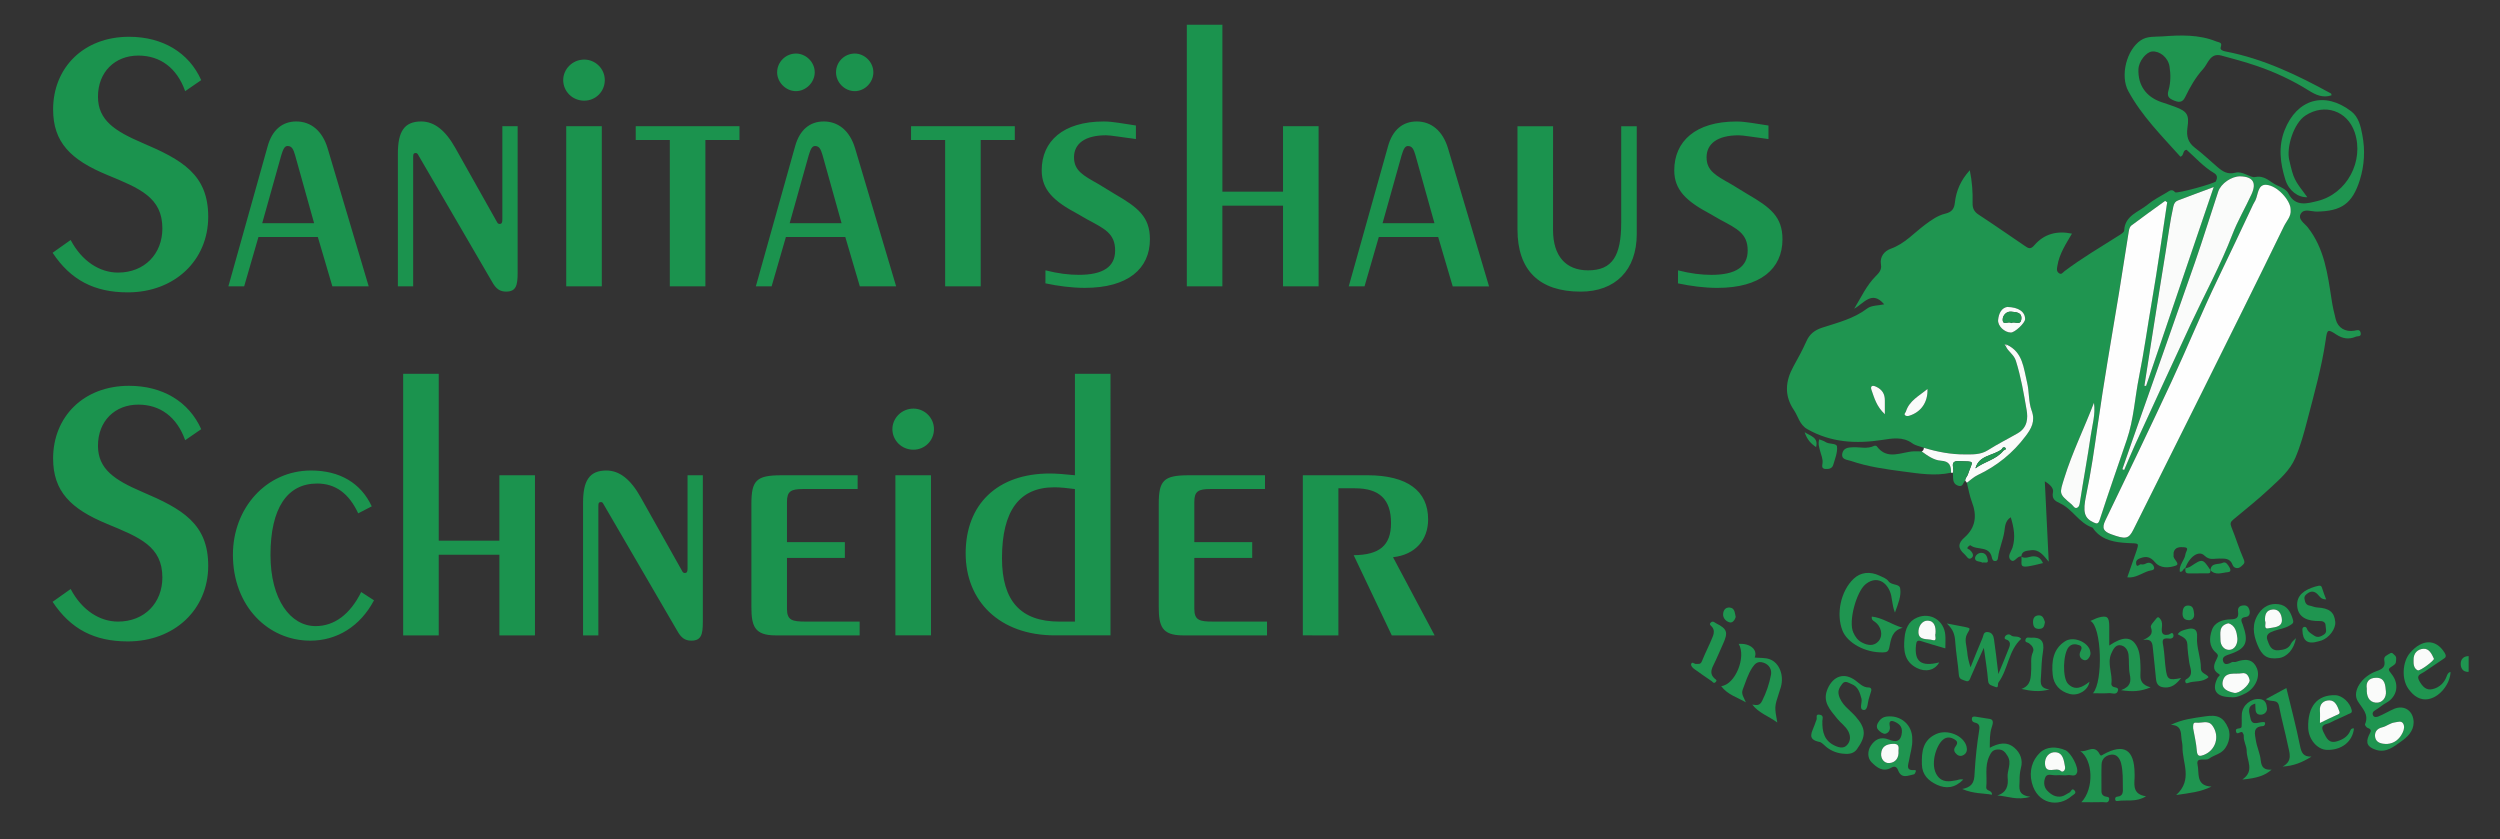 <?xml version="1.0" encoding="UTF-8" standalone="no"?>
<!-- Created with Inkscape (http://www.inkscape.org/) -->

<svg
   version="1.1"
   id="svg1"
   width="155.853"
   height="52.333"
   viewBox="0 0 155.853 52.333"
   sodipodi:docname="Logo.svg"
   inkscape:version="1.4.2 (f4327f4, 2025-05-13)"
   xmlns:inkscape="http://www.inkscape.org/namespaces/inkscape"
   xmlns:sodipodi="http://sodipodi.sourceforge.net/DTD/sodipodi-0.dtd"
   xmlns="http://www.w3.org/2000/svg"
   xmlns:svg="http://www.w3.org/2000/svg">
  <rect x="0" y="0" width="155.853" height="52.333" fill="#333333" stroke="none"/>
  <defs
     id="defs1">
    <clipPath
       clipPathUnits="userSpaceOnUse"
       id="clipPath3">
      <path
         d="M 0,56.69 H 113.39 V 0 H 0 Z"
         transform="translate(-86.094,-36.795)"
         id="path3" />
    </clipPath>
    <clipPath
       clipPathUnits="userSpaceOnUse"
       id="clipPath5">
      <path
         d="M 0,56.69 H 113.39 V 0 H 0 Z"
         transform="translate(-108.627,-23.965)"
         id="path5" />
    </clipPath>
    <clipPath
       clipPathUnits="userSpaceOnUse"
       id="clipPath7">
      <path
         d="M 0,56.69 H 113.39 V 0 H 0 Z"
         transform="translate(-89.188,-34.062)"
         id="path7" />
    </clipPath>
    <clipPath
       clipPathUnits="userSpaceOnUse"
       id="clipPath9">
      <path
         d="M 0,56.69 H 113.39 V 0 H 0 Z"
         transform="translate(-100.508,-22.109)"
         id="path9" />
    </clipPath>
    <clipPath
       clipPathUnits="userSpaceOnUse"
       id="clipPath11">
      <path
         d="M 0,56.69 H 113.39 V 0 H 0 Z"
         transform="translate(-91.106,-19.006)"
         id="path11" />
    </clipPath>
    <clipPath
       clipPathUnits="userSpaceOnUse"
       id="clipPath13">
      <path
         d="M 0,56.69 H 113.39 V 0 H 0 Z"
         transform="translate(-86.565,-27.523)"
         id="path13" />
    </clipPath>
    <clipPath
       clipPathUnits="userSpaceOnUse"
       id="clipPath15">
      <path
         d="M 0,56.69 H 113.39 V 0 H 0 Z"
         transform="translate(-84.218,-20.919)"
         id="path15" />
    </clipPath>
    <clipPath
       clipPathUnits="userSpaceOnUse"
       id="clipPath17">
      <path
         d="M 0,56.69 H 113.39 V 0 H 0 Z"
         transform="translate(-102.152,-27.022)"
         id="path17" />
    </clipPath>
    <clipPath
       clipPathUnits="userSpaceOnUse"
       id="clipPath19">
      <path
         d="M 0,56.69 H 113.39 V 0 H 0 Z"
         transform="translate(-91.561,-35.16)"
         id="path19" />
    </clipPath>
    <clipPath
       clipPathUnits="userSpaceOnUse"
       id="clipPath21">
      <path
         d="M 0,56.69 H 113.39 V 0 H 0 Z"
         transform="translate(-90.1,-24.963)"
         id="path21" />
    </clipPath>
    <clipPath
       clipPathUnits="userSpaceOnUse"
       id="clipPath23">
      <path
         d="M 0,56.69 H 113.39 V 0 H 0 Z"
         transform="translate(-95.705,-27.13)"
         id="path23" />
    </clipPath>
    <clipPath
       clipPathUnits="userSpaceOnUse"
       id="clipPath25">
      <path
         d="M 0,56.69 H 113.39 V 0 H 0 Z"
         transform="translate(-95.282,-18.655)"
         id="path25" />
    </clipPath>
    <clipPath
       clipPathUnits="userSpaceOnUse"
       id="clipPath27">
      <path
         d="M 0,56.69 H 113.39 V 0 H 0 Z"
         transform="translate(-79.895,-23.22)"
         id="path27" />
    </clipPath>
    <clipPath
       clipPathUnits="userSpaceOnUse"
       id="clipPath29">
      <path
         d="M 0,56.69 H 113.39 V 0 H 0 Z"
         transform="translate(-86.731,-21.066)"
         id="path29" />
    </clipPath>
    <clipPath
       clipPathUnits="userSpaceOnUse"
       id="clipPath31">
      <path
         d="M 0,56.69 H 113.39 V 0 H 0 Z"
         transform="translate(-94.518,-20.316)"
         id="path31" />
    </clipPath>
    <clipPath
       clipPathUnits="userSpaceOnUse"
       id="clipPath33">
      <path
         d="M 0,56.69 H 113.39 V 0 H 0 Z"
         transform="translate(-106.436,-22.359)"
         id="path33" />
    </clipPath>
    <clipPath
       clipPathUnits="userSpaceOnUse"
       id="clipPath35">
      <path
         d="M 0,56.69 H 113.39 V 0 H 0 Z"
         transform="translate(-103.411,-23.266)"
         id="path35" />
    </clipPath>
    <clipPath
       clipPathUnits="userSpaceOnUse"
       id="clipPath37">
      <path
         d="M 0,56.69 H 113.39 V 0 H 0 Z"
         transform="translate(-110.814,-25.278)"
         id="path37" />
    </clipPath>
    <clipPath
       clipPathUnits="userSpaceOnUse"
       id="clipPath39">
      <path
         d="M 0,56.69 H 113.39 V 0 H 0 Z"
         transform="translate(-88.461,-26.535)"
         id="path39" />
    </clipPath>
    <clipPath
       clipPathUnits="userSpaceOnUse"
       id="clipPath41">
      <path
         d="M 0,56.69 H 113.39 V 0 H 0 Z"
         transform="translate(-103.87,-27.13)"
         id="path41" />
    </clipPath>
    <clipPath
       clipPathUnits="userSpaceOnUse"
       id="clipPath43">
      <path
         d="M 0,56.69 H 113.39 V 0 H 0 Z"
         transform="translate(-103.903,-23.472)"
         id="path43" />
    </clipPath>
    <clipPath
       clipPathUnits="userSpaceOnUse"
       id="clipPath45">
      <path
         d="M 0,56.69 H 113.39 V 0 H 0 Z"
         transform="translate(-89.763,-19.715)"
         id="path45" />
    </clipPath>
    <clipPath
       clipPathUnits="userSpaceOnUse"
       id="clipPath47">
      <path
         d="M 0,56.69 H 113.39 V 0 H 0 Z"
         transform="translate(-106.728,-28.139)"
         id="path47" />
    </clipPath>
    <clipPath
       clipPathUnits="userSpaceOnUse"
       id="clipPath49">
      <path
         d="M 0,56.69 H 113.39 V 0 H 0 Z"
         transform="translate(-95.66,-24.288)"
         id="path49" />
    </clipPath>
    <clipPath
       clipPathUnits="userSpaceOnUse"
       id="clipPath51">
      <path
         d="M 0,56.69 H 113.39 V 0 H 0 Z"
         transform="translate(-99.946,-24.462)"
         id="path51" />
    </clipPath>
    <clipPath
       clipPathUnits="userSpaceOnUse"
       id="clipPath53">
      <path
         d="M 0,56.69 H 113.39 V 0 H 0 Z"
         transform="translate(-77.245,-25.12)"
         id="path53" />
    </clipPath>
    <clipPath
       clipPathUnits="userSpaceOnUse"
       id="clipPath55">
      <path
         d="M 0,56.69 H 113.39 V 0 H 0 Z"
         transform="translate(-92.481,-23.952)"
         id="path55" />
    </clipPath>
    <clipPath
       clipPathUnits="userSpaceOnUse"
       id="clipPath57">
      <path
         d="M 0,56.69 H 113.39 V 0 H 0 Z"
         transform="translate(-99.787,-26.51)"
         id="path57" />
    </clipPath>
    <clipPath
       clipPathUnits="userSpaceOnUse"
       id="clipPath59">
      <path
         d="M 0,56.69 H 113.39 V 0 H 0 Z"
         transform="translate(-89.272,-34.057)"
         id="path59" />
    </clipPath>
    <clipPath
       clipPathUnits="userSpaceOnUse"
       id="clipPath61">
      <path
         d="M 0,56.69 H 113.39 V 0 H 0 Z"
         transform="translate(-83.023,-35.621)"
         id="path61" />
    </clipPath>
    <clipPath
       clipPathUnits="userSpaceOnUse"
       id="clipPath63">
      <path
         d="M 0,56.69 H 113.39 V 0 H 0 Z"
         transform="translate(-101.308,-29.515)"
         id="path63" />
    </clipPath>
    <clipPath
       clipPathUnits="userSpaceOnUse"
       id="clipPath65">
      <path
         d="M 0,56.69 H 113.39 V 0 H 0 Z"
         transform="translate(-92.476,-30.136)"
         id="path65" />
    </clipPath>
    <clipPath
       clipPathUnits="userSpaceOnUse"
       id="clipPath67">
      <path
         d="M 0,56.69 H 113.39 V 0 H 0 Z"
         transform="translate(-113.644,-25.133)"
         id="path67" />
    </clipPath>
    <clipPath
       clipPathUnits="userSpaceOnUse"
       id="clipPath69">
      <path
         d="M 0,56.69 H 113.39 V 0 H 0 Z"
         transform="translate(-101.317,-29.507)"
         id="path69" />
    </clipPath>
    <clipPath
       clipPathUnits="userSpaceOnUse"
       id="clipPath71">
      <path
         d="M 0,56.69 H 113.39 V 0 H 0 Z"
         transform="translate(-100.339,-27.166)"
         id="path71" />
    </clipPath>
    <clipPath
       clipPathUnits="userSpaceOnUse"
       id="clipPath73">
      <path
         d="M 0,56.69 H 113.39 V 0 H 0 Z"
         transform="translate(-79.12,-27.315)"
         id="path73" />
    </clipPath>
    <clipPath
       clipPathUnits="userSpaceOnUse"
       id="clipPath75">
      <path
         d="M 0,56.69 H 113.39 V 0 H 0 Z"
         transform="translate(-93.579,-27.079)"
         id="path75" />
    </clipPath>
    <clipPath
       clipPathUnits="userSpaceOnUse"
       id="clipPath77">
      <path
         d="M 0,56.69 H 113.39 V 0 H 0 Z"
         transform="translate(-90.658,-29.856)"
         id="path77" />
    </clipPath>
    <clipPath
       clipPathUnits="userSpaceOnUse"
       id="clipPath79">
      <path
         d="M 0,56.69 H 113.39 V 0 H 0 Z"
         transform="translate(-82.878,-35.259)"
         id="path79" />
    </clipPath>
    <clipPath
       clipPathUnits="userSpaceOnUse"
       id="clipPath81">
      <path
         d="M 0,56.69 H 113.39 V 0 H 0 Z"
         transform="translate(-105.066,-46.359)"
         id="path81" />
    </clipPath>
    <clipPath
       clipPathUnits="userSpaceOnUse"
       id="clipPath83">
      <path
         d="M 0,56.69 H 113.39 V 0 H 0 Z"
         transform="translate(-99.294,-46.704)"
         id="path83" />
    </clipPath>
    <clipPath
       clipPathUnits="userSpaceOnUse"
       id="clipPath85">
      <path
         d="M 0,56.69 H 113.39 V 0 H 0 Z"
         transform="translate(-97.197,-34.224)"
         id="path85" />
    </clipPath>
    <clipPath
       clipPathUnits="userSpaceOnUse"
       id="clipPath87">
      <path
         d="M 0,56.69 H 113.39 V 0 H 0 Z"
         transform="translate(-98.229,-38.124)"
         id="path87" />
    </clipPath>
    <clipPath
       clipPathUnits="userSpaceOnUse"
       id="clipPath89">
      <path
         d="M 0,56.69 H 113.39 V 0 H 0 Z"
         transform="translate(-95.87,-37.332)"
         id="path89" />
    </clipPath>
    <clipPath
       clipPathUnits="userSpaceOnUse"
       id="clipPath91">
      <path
         d="M 0,56.69 H 113.39 V 0 H 0 Z"
         transform="translate(-92.005,-41.056)"
         id="path91" />
    </clipPath>
    <clipPath
       clipPathUnits="userSpaceOnUse"
       id="clipPath93">
      <path
         d="M 0,56.69 H 113.39 V 0 H 0 Z"
         transform="translate(-88.087,-37.978)"
         id="path93" />
    </clipPath>
    <clipPath
       clipPathUnits="userSpaceOnUse"
       id="clipPath95">
      <path
         d="M 0,56.69 H 113.39 V 0 H 0 Z"
         transform="translate(-86.094,-36.795)"
         id="path95" />
    </clipPath>
    <clipPath
       clipPathUnits="userSpaceOnUse"
       id="clipPath97">
      <path
         d="M 0,56.69 H 113.39 V 0 H 0 Z"
         transform="translate(-91.746,-39.983)"
         id="path97" />
    </clipPath>
    <clipPath
       clipPathUnits="userSpaceOnUse"
       id="clipPath99">
      <path
         d="M 0,56.69 H 113.39 V 0 H 0 Z"
         transform="translate(-109.584,-21.38)"
         id="path99" />
    </clipPath>
    <clipPath
       clipPathUnits="userSpaceOnUse"
       id="clipPath101">
      <path
         d="M 0,56.69 H 113.39 V 0 H 0 Z"
         transform="translate(-108.627,-23.965)"
         id="path101" />
    </clipPath>
    <clipPath
       clipPathUnits="userSpaceOnUse"
       id="clipPath103">
      <path
         d="M 0,56.69 H 113.39 V 0 H 0 Z"
         transform="translate(-100.508,-22.109)"
         id="path103" />
    </clipPath>
    <clipPath
       clipPathUnits="userSpaceOnUse"
       id="clipPath105">
      <path
         d="M 0,56.69 H 113.39 V 0 H 0 Z"
         transform="translate(-103.15,-24.352)"
         id="path105" />
    </clipPath>
    <clipPath
       clipPathUnits="userSpaceOnUse"
       id="clipPath107">
      <path
         d="M 0,56.69 H 113.39 V 0 H 0 Z"
         transform="translate(-102.152,-27.022)"
         id="path107" />
    </clipPath>
    <clipPath
       clipPathUnits="userSpaceOnUse"
       id="clipPath109">
      <path
         d="M 0,56.69 H 113.39 V 0 H 0 Z"
         transform="translate(-91.633,-35.09)"
         id="path109" />
    </clipPath>
    <clipPath
       clipPathUnits="userSpaceOnUse"
       id="clipPath111">
      <path
         d="M 0,56.69 H 113.39 V 0 H 0 Z"
         transform="translate(-91.561,-35.16)"
         id="path111" />
    </clipPath>
    <clipPath
       clipPathUnits="userSpaceOnUse"
       id="clipPath113">
      <path
         d="M 0,56.69 H 113.39 V 0 H 0 Z"
         transform="translate(-86.731,-21.066)"
         id="path113" />
    </clipPath>
    <clipPath
       clipPathUnits="userSpaceOnUse"
       id="clipPath115">
      <path
         d="M 0,56.69 H 113.39 V 0 H 0 Z"
         transform="translate(-94.518,-20.316)"
         id="path115" />
    </clipPath>
    <clipPath
       clipPathUnits="userSpaceOnUse"
       id="clipPath117">
      <path
         d="M 0,56.69 H 113.39 V 0 H 0 Z"
         transform="translate(-106.436,-22.359)"
         id="path117" />
    </clipPath>
    <clipPath
       clipPathUnits="userSpaceOnUse"
       id="clipPath119">
      <path
         d="M 0,56.69 H 113.39 V 0 H 0 Z"
         transform="translate(-110.814,-25.278)"
         id="path119" />
    </clipPath>
    <clipPath
       clipPathUnits="userSpaceOnUse"
       id="clipPath121">
      <path
         d="M 0,56.69 H 113.39 V 0 H 0 Z"
         transform="translate(-88.461,-26.535)"
         id="path121" />
    </clipPath>
    <clipPath
       clipPathUnits="userSpaceOnUse"
       id="clipPath123">
      <path
         d="M 0,56.69 H 113.39 V 0 H 0 Z"
         transform="translate(-103.87,-27.13)"
         id="path123" />
    </clipPath>
    <clipPath
       clipPathUnits="userSpaceOnUse"
       id="clipPath125">
      <path
         d="M 0,56.69 H 113.39 V 0 H 0 Z"
         transform="translate(-92.005,-41.056)"
         id="path125" />
    </clipPath>
    <clipPath
       clipPathUnits="userSpaceOnUse"
       id="clipPath127">
      <path
         d="M 0,56.69 H 113.39 V 0 H 0 Z"
         transform="matrix(1,0,0,-1,0.431,42.774)"
         id="path127" />
    </clipPath>
  </defs>
  <sodipodi:namedview
     id="namedview1"
     pagecolor="#ffffff"
     bordercolor="#000000"
     borderopacity="0.25"
     inkscape:showpageshadow="2"
     inkscape:pageopacity="0.0"
     inkscape:pagecheckerboard="0"
     inkscape:deskcolor="#d1d1d1"
     showgrid="false"
     inkscape:zoom="3.2835091"
     inkscape:cx="104.00458"
     inkscape:cy="47.053318"
     inkscape:window-width="1920"
     inkscape:window-height="1017"
     inkscape:window-x="-8"
     inkscape:window-y="-8"
     inkscape:window-maximized="1"
     inkscape:current-layer="g1">
    <inkscape:page
       x="0"
       y="0"
       inkscape:label="1"
       id="page1"
       width="155.853"
       height="52.333"
       margin="0.513 0 0"
       bleed="0" />
  </sodipodi:namedview>
  <g
     id="g1"
     inkscape:groupmode="layer"
     inkscape:label="1">
    <g
       id="group-MC0"
       transform="translate(3.046,1.218)">
      <path
         id="path2"
         d="M 0,0 V 0.651 C 0.002,0.95 -0.126,1.155 -0.405,1.287 -0.6,1.379 -0.687,1.31 -0.626,1.137 -0.494,0.77 -0.399,0.374 0,0 M 1.993,1.183 C 1.6,0.854 1.147,0.64 0.984,0.13 0.964,0.065 0.869,0.004 0.961,-0.061 1.002,-0.089 1.078,-0.089 1.131,-0.074 1.688,0.095 2.019,0.557 1.993,1.183 M 5.721,5.018 C 5.458,4.973 5.327,4.727 5.295,4.412 5.268,4.132 5.592,3.822 5.892,3.819 6.076,3.818 6.554,4.266 6.558,4.443 6.562,4.779 6.271,5.004 5.721,5.018 M 9.776,0.537 C 9.322,-0.652 8.762,-1.783 8.388,-2.991 8.161,-3.721 8.127,-3.712 8.732,-4.217 c 0.079,-0.066 0.137,-0.206 0.252,-0.158 0.114,0.047 0.123,0.178 0.143,0.304 0.16,1.03 0.352,2.056 0.502,3.088 0.073,0.501 0.228,0.998 0.147,1.52 m 2.359,0.792 c 0.024,-10e-4 0.053,-10e-4 0.08,-0.002 1.044,3.069 2.086,6.137 3.162,9.299 C 14.751,10.393 14.229,10.201 13.709,10.001 13.585,9.953 13.525,9.875 13.489,9.715 13.333,9.03 13.251,8.334 13.137,7.644 12.931,6.391 12.733,5.137 12.535,3.883 12.4,3.032 12.268,2.181 12.135,1.329 m -1.031,-3.9 c 0.028,-0.011 0.056,-0.023 0.085,-0.034 0.174,0.405 0.343,0.815 0.527,1.217 0.87,1.892 1.737,3.783 2.618,5.668 0.642,1.373 1.369,2.704 1.913,4.123 0.25,0.649 0.61,1.255 0.899,1.889 0.249,0.542 0.059,0.824 -0.532,0.836 -0.39,0.007 -0.895,-0.326 -1.025,-0.71 C 15.223,9.319 14.884,8.209 14.504,7.116 13.532,4.327 12.545,1.544 11.565,-1.241 11.409,-1.683 11.258,-2.128 11.104,-2.571 M 13.2,9.909 C 13.168,9.931 13.137,9.954 13.105,9.977 12.578,9.595 12.049,9.218 11.529,8.828 11.465,8.78 11.425,8.674 11.41,8.589 11.252,7.618 11.105,6.644 10.947,5.672 10.774,4.612 10.588,3.554 10.416,2.493 10.252,1.487 10.091,0.481 9.949,-0.527 9.794,-1.623 9.637,-2.715 9.409,-3.798 9.248,-4.57 9.316,-4.862 9.761,-5.063 c 0.14,-0.063 0.214,-0.088 0.282,0.121 0.408,1.256 0.844,2.502 1.27,3.75 0.326,0.951 0.373,1.957 0.569,2.932 0.238,1.185 0.4,2.382 0.607,3.572 0.263,1.526 0.477,3.064 0.711,4.597 m 5.773,-0.345 c 0.007,0.419 -0.624,1.141 -1.154,1.164 -0.383,0.018 -0.364,-0.449 -0.492,-0.722 C 17.295,9.938 17.251,9.876 17.219,9.81 16.674,8.65 16.129,7.491 15.572,6.339 14.805,4.75 14.14,3.111 13.396,1.511 c -1.01,-2.167 -2.043,-4.323 -3.086,-6.473 -0.184,-0.378 -0.079,-0.525 0.27,-0.652 0.676,-0.247 0.818,-0.226 1.042,0.22 1.081,2.169 2.167,4.336 3.246,6.506 1.272,2.555 2.542,5.109 3.79,7.674 0.119,0.246 0.35,0.465 0.315,0.778 M 14.055,-7.2 c -0.118,-0.005 -0.106,-0.194 -0.261,-0.165 -0.048,0.315 0.226,0.533 0.266,0.826 0.02,0.133 0.2,0.304 -0.067,0.32 -0.171,0.01 -0.426,0.028 -0.489,-0.249 -0.01,-0.042 0.007,-0.092 -10e-4,-0.136 -0.037,-0.182 0.343,-0.392 0.096,-0.477 -0.299,-0.105 -0.71,-0.145 -0.968,0.164 -0.21,0.247 -0.402,0.296 -0.704,0.178 -0.158,-0.06 -0.193,-0.152 -0.174,-0.259 0.035,-0.206 0.153,0.007 0.238,-0.021 0.062,-0.021 0.153,0.002 0.215,0.036 0.176,0.099 0.318,-0.015 0.367,-0.123 0.094,-0.207 -0.123,-0.185 -0.234,-0.221 -0.332,-0.105 -0.624,-0.347 -1,-0.299 0.109,0.316 0.22,0.633 0.33,0.951 0.019,0.057 0.041,0.113 0.06,0.17 0.18,0.53 0.176,0.451 -0.379,0.482 -0.562,0.031 -1.166,0.114 -1.566,0.624 -0.029,0.036 -0.05,0.091 -0.085,0.102 -0.627,0.216 -0.926,0.871 -1.515,1.137 -0.202,0.092 -0.391,0.197 -0.321,0.513 0.039,0.171 -0.113,0.351 -0.382,0.51 0.064,-1.301 0.123,-2.53 0.183,-3.759 -0.242,0.286 -0.44,0.597 -0.855,0.533 -0.17,-0.026 -0.41,-0.02 -0.427,-0.296 l 0.007,0.008 C 6.18,-6.603 6.065,-6.989 5.883,-6.812 c -0.176,0.17 0.031,0.395 0.09,0.586 0.144,0.475 0.062,0.925 -0.084,1.409 C 5.621,-4.984 5.619,-5.274 5.589,-5.485 5.526,-5.9 5.346,-6.279 5.295,-6.69 5.284,-6.776 5.266,-6.851 5.181,-6.862 5.075,-6.878 5.026,-6.808 5.006,-6.706 4.895,-6.132 4.304,-6.376 4,-6.126 3.989,-6.119 3.889,-6.184 3.868,-6.231 3.833,-6.307 3.93,-6.302 3.965,-6.336 c 0.12,-0.112 0.231,-0.27 0.093,-0.382 -0.154,-0.124 -0.224,0.079 -0.334,0.174 -0.321,0.275 -0.307,0.512 -0.007,0.774 0.534,0.47 0.601,1.029 0.353,1.672 -0.109,0.286 -0.158,0.596 -0.235,0.896 0.169,0.121 0.323,0.271 0.507,0.359 0.897,0.423 1.647,1.03 2.239,1.82 0.259,0.342 0.47,0.69 0.284,1.191 C 6.713,0.579 6.756,1.057 6.649,1.489 6.487,2.152 6.459,2.905 5.702,3.253 5.665,3.254 5.631,3.255 5.596,3.256 5.614,3.234 5.634,3.211 5.652,3.188 5.758,2.928 6.031,2.802 6.125,2.504 6.363,1.749 6.497,0.971 6.629,0.2 6.691,-0.165 6.682,-0.618 6.211,-0.889 5.748,-1.157 5.266,-1.396 4.817,-1.682 4.462,-1.908 4.071,-1.875 3.74,-1.877 3.102,-1.883 2.449,-1.76 1.824,-1.568 1.643,-1.5 1.436,-1.47 1.286,-1.36 c -0.452,0.33 -0.958,0.228 -1.428,0.156 -1.22,-0.185 -2.382,-0.118 -3.482,0.506 -0.368,0.21 -0.427,0.595 -0.632,0.898 -0.456,0.675 -0.398,1.351 -0.018,2.038 0.214,0.387 0.429,0.777 0.608,1.181 0.151,0.341 0.397,0.52 0.74,0.632 0.727,0.236 1.471,0.416 2.102,0.896 0.197,0.15 0.519,0.133 0.794,0.194 -0.576,0.674 -0.947,0.045 -1.403,-0.205 0.327,0.535 0.574,1.087 1.002,1.517 0.154,0.155 0.293,0.297 0.25,0.543 -0.067,0.378 0.163,0.639 0.46,0.746 0.649,0.232 1.085,0.737 1.609,1.128 0.29,0.215 0.59,0.428 0.935,0.51 0.305,0.072 0.421,0.225 0.451,0.511 0.062,0.56 0.275,1.056 0.699,1.52 C 4.083,10.875 4.116,10.379 4.103,9.88 4.098,9.635 4.172,9.471 4.392,9.33 5.121,8.855 5.834,8.354 6.555,7.867 6.705,7.766 6.811,7.69 6.993,7.906 7.437,8.426 8.036,8.596 8.75,8.447 8.47,7.969 8.157,7.5 8.067,6.931 8.047,6.8 8.019,6.706 8.125,6.612 c 0.127,-0.113 0.201,0.02 0.269,0.073 0.821,0.621 1.709,1.14 2.577,1.691 0.087,0.055 0.217,0.138 0.222,0.213 0.028,0.709 0.672,0.863 1.087,1.208 0.274,0.228 0.601,0.393 0.908,0.577 0.12,0.072 0.242,0.186 0.388,0.007 0.066,-0.078 1.862,0.417 1.905,0.511 0.071,0.146 0.086,0.287 -0.084,0.388 -0.492,0.29 -0.865,0.716 -1.285,1.089 -0.196,-0.014 -0.107,-0.269 -0.289,-0.324 -0.872,0.975 -1.807,1.903 -2.439,3.071 -0.387,0.714 -0.081,1.928 0.586,2.374 0.307,0.205 0.68,0.158 1.005,0.181 0.846,0.064 1.708,0.096 2.529,-0.237 0.14,-0.057 0.284,-0.029 0.205,-0.266 -0.045,-0.131 0.104,-0.179 0.235,-0.203 1.767,-0.34 3.366,-1.109 4.927,-1.967 0.008,-0.005 0.007,-0.027 0.019,-0.081 -0.402,-0.14 -0.745,0.022 -1.062,0.222 -0.766,0.479 -1.578,0.859 -2.43,1.15 -0.545,0.186 -1.101,0.336 -1.658,0.486 -0.53,0.142 -0.622,-0.375 -0.857,-0.632 -0.35,-0.382 -0.61,-0.841 -0.836,-1.309 -0.135,-0.283 -0.322,-0.251 -0.556,-0.148 -0.22,0.096 -0.304,0.193 -0.224,0.466 0.105,0.359 0.106,0.749 0.045,1.122 -0.07,0.414 -0.458,0.724 -0.815,0.691 -0.285,-0.027 -0.624,-0.467 -0.637,-0.829 -0.029,-0.751 0.362,-1.302 1.091,-1.544 0.211,-0.07 0.422,-0.14 0.63,-0.217 0.551,-0.207 0.663,-0.368 0.572,-0.963 -0.057,-0.394 0.016,-0.694 0.344,-0.946 0.36,-0.276 0.693,-0.588 1.037,-0.886 0.248,-0.216 0.488,-0.384 0.865,-0.282 0.327,0.089 0.706,-0.247 0.907,-0.206 0.485,0.1 0.704,-0.243 1.032,-0.385 0.2,-0.087 0.451,-0.207 0.537,-0.382 0.326,-0.651 0.913,-0.459 1.346,-0.355 1.399,0.335 2.204,1.882 1.752,3.218 -0.347,1.021 -1.423,1.361 -2.303,0.782 -0.556,-0.366 -0.894,-1.49 -0.759,-2.072 0.212,-0.912 0.218,-0.91 0.847,-1.748 -0.433,-0.017 -0.866,0.302 -1.027,0.819 -0.24,0.769 -0.34,1.548 -0.03,2.328 0.572,1.437 1.861,1.827 3.11,0.871 0.348,-0.266 0.445,-0.703 0.52,-1.104 0.138,-0.71 0.098,-1.429 -0.121,-2.121 C 21.863,9.849 21.35,9.497 20.209,9.478 19.953,9.473 19.609,9.637 19.456,9.383 19.296,9.119 19.635,8.925 19.776,8.744 20.562,7.745 20.709,6.547 20.894,5.357 20.94,5.048 21.009,4.742 21.087,4.439 21.19,4.035 21.539,3.838 21.957,3.908 22.059,3.925 22.213,3.996 22.252,3.812 22.295,3.61 22.113,3.664 22.019,3.625 21.703,3.49 21.415,3.533 21.126,3.721 20.71,3.992 20.689,3.983 20.618,3.479 20.432,2.198 20.078,0.957 19.754,-0.292 c -0.153,-0.59 -0.312,-1.174 -0.553,-1.738 -0.262,-0.615 -0.75,-1.019 -1.208,-1.449 -0.543,-0.51 -1.133,-0.973 -1.705,-1.453 -0.121,-0.101 -0.15,-0.181 -0.081,-0.344 0.203,-0.494 0.355,-1.008 0.57,-1.495 0.083,-0.188 0.019,-0.221 -0.097,-0.332 -0.181,-0.174 -0.371,-0.069 -0.409,0.04 -0.124,0.355 -0.385,0.31 -0.656,0.314 -0.224,0.004 -0.427,-0.094 -0.671,0.141 -0.266,0.263 -0.705,-0.059 -0.899,-0.602 z"
         style="fill:#1f9550;fill-opacity:1;fill-rule:evenodd;stroke:none"
         transform="matrix(1.333,0,0,-1.333,114.458,24.607)"
         clip-path="url(#clipPath3)" />
      <path
         id="path4"
         d="M 0,0 C -0.019,-0.337 0.088,-0.624 0.419,-0.654 0.731,-0.683 0.922,-0.408 0.894,-0.127 0.866,0.132 0.869,0.517 0.437,0.51 0.106,0.506 -0.052,0.32 0,0 m 0.957,-2.585 c 0.317,0.024 0.564,0.205 0.721,0.531 0.072,0.149 0.094,0.309 0.018,0.43 C 1.608,-1.488 1.444,-1.561 1.303,-1.579 1.088,-1.607 0.923,-1.76 0.727,-1.806 0.451,-1.866 0.353,-2.06 0.391,-2.274 0.437,-2.521 0.672,-2.591 0.957,-2.585 m 1.234,1.016 C 2.191,-2 1.892,-2.266 1.596,-2.476 1.262,-2.708 0.913,-3.012 0.437,-2.863 c -0.404,0.127 -0.504,0.325 -0.335,0.691 0.066,0.144 0.18,0.257 -0.066,0.338 -0.055,0.02 -0.135,0.135 -0.119,0.17 0.197,0.472 -0.123,0.727 -0.342,1.084 -0.277,0.454 0.192,1.161 0.881,1.399 0.286,0.1 0.423,0.198 0.363,0.503 -0.04,0.199 0.134,0.24 0.257,0.322 C 1.192,1.724 1.238,1.613 1.295,1.571 1.412,1.488 1.37,1.349 1.359,1.233 1.354,1.183 1.301,1.124 1.254,1.096 0.976,0.913 0.974,0.915 1.165,0.675 1.531,0.212 1.429,-0.377 0.907,-0.663 0.722,-0.765 0.57,-0.908 0.39,-1.011 0.291,-1.068 0.254,-1.133 0.281,-1.224 0.328,-1.369 0.475,-1.326 0.55,-1.296 c 0.247,0.1 0.475,0.242 0.721,0.349 0.479,0.205 0.909,-0.089 0.92,-0.622"
         style="fill:#1f9550;fill-opacity:1;fill-rule:evenodd;stroke:none"
         transform="matrix(1.333,0,0,-1.333,144.503,41.714)"
         clip-path="url(#clipPath5)" />
      <path
         id="path6"
         d="m 0,0 c -0.751,-0.166 -1.487,-0.042 -2.234,0.056 -0.828,0.109 -1.65,0.221 -2.441,0.493 -0.171,0.058 -0.478,0.053 -0.406,0.365 0.056,0.243 0.271,0.269 0.502,0.277 0.326,0.01 0.661,-0.091 0.979,0.062 0.033,0.016 0.107,0.011 0.124,-0.014 0.501,-0.677 1.147,-0.266 1.742,-0.238 0.121,0.005 0.242,-0.004 0.364,-0.007 0.271,-0.2 0.57,-0.411 0.892,-0.432 C -0.061,0.537 0.003,0.323 0,0"
         style="fill:#1f9550;fill-opacity:1;fill-rule:evenodd;stroke:none"
         transform="matrix(1.333,0,0,-1.333,118.583,28.251)"
         clip-path="url(#clipPath7)" />
      <path
         id="path8"
         d="M 0,0 C 0.056,-0.322 0.146,-0.687 0.173,-1.057 0.193,-1.336 0.332,-1.308 0.5,-1.243 1.062,-1.025 1.258,-0.369 0.902,0.127 0.703,0.403 0.399,0.232 0.143,0.266 -0.018,0.286 0.001,0.152 0,0 M -1.042,0.162 C -0.511,0.425 0.021,0.479 0.553,0.559 1.137,0.65 1.419,0.531 1.64,0.011 1.796,-0.357 1.638,-0.904 1.292,-1.128 1.118,-1.24 0.905,-1.297 0.74,-1.418 c -0.173,-0.128 -0.62,0.11 -0.532,-0.29 0.084,-0.375 -0.095,-0.989 0.65,-1.015 -0.513,-0.258 -1.04,-0.305 -1.652,-0.396 0.799,0.724 0.276,1.52 0.296,2.263 0.003,0.134 -0.041,0.267 -0.05,0.403 -0.02,0.3 -0.029,0.603 -0.494,0.615"
         style="fill:#1f9550;fill-opacity:1;fill-rule:evenodd;stroke:none"
         transform="matrix(1.333,0,0,-1.333,133.677,44.187)"
         clip-path="url(#clipPath9)" />
      <path
         id="path10"
         d="m 0,0 c -0.432,0.077 -0.865,0.038 -1.396,0.268 0.6,0.111 0.563,0.483 0.587,0.857 0.038,0.612 0.102,1.228 0.2,1.834 0.037,0.226 0.041,0.362 -0.2,0.416 -0.115,0.027 -0.148,0.113 -0.132,0.202 0.017,0.093 0.121,0.08 0.186,0.07 0.221,-0.033 0.44,-0.072 0.658,-0.105 C 0.107,3.508 0.025,3.277 -0.013,3.161 -0.117,2.852 -0.101,2.543 -0.106,2.195 0.297,2.41 0.683,2.502 1.041,2.199 1.329,1.956 1.449,1.614 1.353,1.265 1.296,1.051 1.286,0.852 1.287,0.643 1.289,0.345 1.16,-0.017 1.794,-0.097 1.158,-0.28 0.733,-0.065 0.243,-0.035 0.697,0.104 0.768,0.439 0.729,0.803 0.694,1.138 0.936,1.464 0.728,1.806 0.618,1.984 0.521,2.12 0.28,2.115 0.039,2.113 -0.041,1.988 -0.134,1.788 -0.349,1.322 -0.223,0.837 -0.27,0.363 -0.292,0.142 -0.004,0.246 0,0"
         style="fill:#1f9550;fill-opacity:1;fill-rule:evenodd;stroke:none"
         transform="matrix(1.333,0,0,-1.333,121.141,48.325)"
         clip-path="url(#clipPath11)" />
      <path
         id="path12"
         d="m 0,0 c -0.156,0.399 -0.115,0.72 -0.244,1.011 -0.232,0.524 -0.708,0.67 -1.142,0.302 -0.413,-0.35 -0.804,-1.721 -0.56,-2.249 0.095,-0.209 0.206,-0.361 0.397,-0.462 0.274,-0.147 0.57,-0.186 0.782,0.06 0.232,0.269 0.123,0.7 -0.176,0.907 -0.074,0.051 -0.162,0.089 -0.14,0.243 0.515,-0.055 0.931,-0.379 1.446,-0.525 -0.51,-0.126 -0.55,-0.545 -0.626,-0.917 -0.04,-0.198 -0.116,-0.227 -0.293,-0.233 -0.836,-0.022 -1.673,0.444 -1.9,1.024 -0.303,0.776 -0.081,1.84 0.519,2.414 0.336,0.323 0.78,0.355 1.215,0.151 0.148,-0.07 0.33,-0.133 0.415,-0.255 C -0.16,1.257 0.209,1.363 0.245,1.127 0.303,0.775 0.155,0.428 0,0"
         style="fill:#1f9550;fill-opacity:1;fill-rule:evenodd;stroke:none"
         transform="matrix(1.333,0,0,-1.333,115.087,36.969)"
         clip-path="url(#clipPath13)" />
      <path
         id="path14"
         d="m 0,0 c -0.321,0.016 -0.608,0.116 -0.86,0.319 -0.106,0.083 -0.204,0.213 -0.323,0.237 -0.614,0.119 -0.332,0.478 -0.227,0.792 0.026,0.084 0.062,0.165 0.091,0.247 0.034,0.093 -0.07,0.279 0.161,0.232 0.188,-0.038 0.115,-0.192 0.112,-0.293 -0.012,-0.51 0.086,-0.944 0.624,-1.172 0.205,-0.089 0.391,-0.105 0.528,0.046 0.163,0.174 0.18,0.4 0.068,0.629 -0.125,0.251 -0.361,0.4 -0.528,0.61 -0.327,0.41 -0.719,0.792 -0.438,1.412 0.268,0.588 0.771,0.755 1.291,0.373 C 0.69,3.293 0.85,3.101 1.118,3.102 1.253,3.102 1.26,2.99 1.229,2.907 1.192,2.811 1.172,2.706 1.138,2.612 1.065,2.41 1.086,2.035 0.891,2.05 0.646,2.067 0.833,2.398 0.781,2.587 0.705,2.87 0.621,3.148 0.314,3.263 0.178,3.314 0.016,3.453 -0.121,3.267 -0.23,3.115 -0.337,2.974 -0.278,2.748 -0.16,2.295 0.223,2.067 0.502,1.753 1.004,1.184 1.01,0.824 0.567,0.21 0.439,0.031 0.225,-0.021 0,0"
         style="fill:#1f9550;fill-opacity:1;fill-rule:evenodd;stroke:none"
         transform="matrix(1.333,0,0,-1.333,111.957,45.775)"
         clip-path="url(#clipPath15)" />
      <path
         id="path16"
         d="m 0,0 c -0.468,-0.113 -0.364,-0.465 -0.368,-0.771 -0.003,-0.268 0.172,-0.468 0.389,-0.472 0.314,-0.005 0.424,0.332 0.402,0.552 C 0.396,-0.425 0.328,-0.089 0,0 m 0.998,-2.67 c -0.035,0.181 -0.127,0.375 -0.355,0.335 -0.327,-0.062 -0.805,0.111 -0.907,-0.392 -0.07,-0.359 0.27,-0.467 0.539,-0.527 0.232,-0.05 0.708,0.358 0.723,0.584 M 0.122,-3.456 c -0.706,0.007 -0.915,0.34 -0.617,0.918 0.027,0.052 0.157,0.104 0.054,0.167 -0.361,0.216 -0.209,0.493 -0.083,0.743 0.067,0.13 0.031,0.179 -0.054,0.253 -0.343,0.297 -0.311,0.697 -0.193,1.051 0.127,0.381 0.513,0.501 0.881,0.508 0.285,0.005 0.383,0.083 0.346,0.36 C 0.432,0.723 0.516,0.826 0.712,0.836 0.861,0.845 0.939,0.773 0.979,0.647 1.031,0.482 1.004,0.317 0.812,0.294 0.507,0.259 0.625,0.073 0.675,-0.063 c 0.29,-0.815 0.168,-1.121 -0.597,-1.379 -0.183,-0.064 -0.39,-0.12 -0.323,-0.332 0.065,-0.215 0.259,-0.123 0.416,-0.044 0.049,0.025 0.124,-0.008 0.18,0.011 0.403,0.141 0.783,0.179 0.985,-0.298 C 1.506,-2.507 1.256,-3.043 0.807,-3.274 0.583,-3.388 0.35,-3.49 0.122,-3.456"
         style="fill:#1f9550;fill-opacity:1;fill-rule:evenodd;stroke:none"
         transform="matrix(1.333,0,0,-1.333,135.87,37.638)"
         clip-path="url(#clipPath17)" />
      <path
         id="path18"
         d="m 0,0 c -0.398,-0.314 -1.065,-0.269 -1.232,-0.894 0.41,0.317 0.967,0.403 1.304,0.824 0.035,0.044 0.168,0.044 0.095,0.133 C 0.127,0.113 0.029,0.094 0,0 m -2.373,-1.098 c 0.003,0.323 -0.061,0.537 -0.478,0.562 -0.322,0.021 -0.621,0.232 -0.892,0.432 0.073,0.034 0.097,0.096 0.1,0.171 0.625,-0.192 1.278,-0.315 1.916,-0.309 0.331,0.003 0.722,-0.03 1.078,0.196 0.448,0.286 0.93,0.524 1.393,0.792 C 1.215,1.017 1.225,1.471 1.162,1.835 1.03,2.606 0.896,3.384 0.658,4.139 0.564,4.437 0.291,4.563 0.186,4.824 0.206,4.842 0.223,4.864 0.235,4.888 0.992,4.54 1.021,3.787 1.183,3.125 1.289,2.692 1.246,2.214 1.398,1.804 1.584,1.303 1.373,0.955 1.114,0.612 c -0.592,-0.79 -1.342,-1.397 -2.239,-1.82 -0.184,-0.087 -0.338,-0.237 -0.507,-0.359 -0.026,0.034 -0.052,0.067 -0.079,0.1 -0.003,0.114 0.091,0.187 0.123,0.28 0.228,0.686 0.393,0.598 -0.414,0.632 -0.488,0.021 -0.179,-0.373 -0.287,-0.548 -0.027,0 -0.057,10e-4 -0.084,0.005"
         style="fill:#fafbfa;fill-opacity:1;fill-rule:evenodd;stroke:none"
         transform="matrix(1.333,0,0,-1.333,121.747,26.787)"
         clip-path="url(#clipPath19)" />
      <path
         id="path20"
         d="M 0,0 C 0.186,0.46 0.366,0.922 0.562,1.376 0.608,1.484 0.597,1.665 0.799,1.649 1.005,1.636 1.074,1.476 1.096,1.319 1.174,0.802 1.229,0.281 1.301,-0.314 1.49,0.145 1.659,0.537 1.812,0.938 1.849,1.04 1.878,1.168 1.75,1.264 1.696,1.305 1.546,1.298 1.611,1.431 1.669,1.542 1.808,1.571 1.884,1.502 2.022,1.375 2.224,1.511 2.37,1.331 1.768,0.786 1.769,-0.079 1.306,-0.71 1.251,-0.782 1.349,-1.013 1.123,-0.904 1.003,-0.846 0.84,-0.852 0.821,-0.628 0.782,-0.14 0.699,0.345 0.622,0.912 0.402,0.425 0.205,0.003 0.022,-0.427 -0.031,-0.557 -0.067,-0.709 -0.24,-0.631 -0.362,-0.58 -0.529,-0.577 -0.546,-0.356 -0.585,0.162 -0.682,0.677 -0.715,1.195 -0.734,1.492 -0.789,1.758 -1.109,2.049 -0.748,1.979 -0.515,1.94 -0.282,1.892 0.02,1.827 -0.005,1.837 -0.156,1.565 -0.308,1.3 -0.177,0.998 -0.155,0.718 -0.138,0.49 -0.082,0.257 0,0"
         style="fill:#1f9550;fill-opacity:1;fill-rule:evenodd;stroke:none"
         transform="matrix(1.333,0,0,-1.333,119.799,40.383)"
         clip-path="url(#clipPath21)" />
      <path
         id="path22"
         d="M 0,0 C 0.167,0.071 0.269,0.128 0.376,0.158 0.78,0.269 0.877,0.19 0.881,-0.235 v -0.914 c 0.629,0.426 1.023,0.434 1.278,-0.016 0.15,-0.264 0.168,-0.592 0.18,-0.902 C 2.344,-2.22 2.347,-2.372 2.338,-2.523 2.324,-2.802 2.434,-3.005 2.818,-3.105 2.338,-3.301 1.967,-3.32 1.433,-3.237 1.9,-3.064 1.903,-2.807 1.84,-2.488 1.782,-2.196 1.817,-1.884 1.783,-1.584 1.757,-1.345 1.601,-1.141 1.366,-1.133 1.166,-1.127 1.058,-1.335 0.975,-1.526 0.771,-1.999 1.049,-2.469 0.979,-2.938 0.974,-2.975 1.001,-3.031 1.032,-3.057 1.121,-3.133 1.364,-3.077 1.277,-3.291 1.206,-3.471 1.011,-3.367 0.871,-3.376 0.637,-3.393 0.4,-3.381 0.119,-3.381 0.606,-2.829 0.526,-0.254 0,0"
         style="fill:#1f9550;fill-opacity:1;fill-rule:evenodd;stroke:none"
         transform="matrix(1.333,0,0,-1.333,127.273,37.493)"
         clip-path="url(#clipPath23)" />
      <path
         id="path24"
         d="M 0,0 C 0.604,0.639 0.543,1.978 -0.053,2.393 0.247,2.315 0.604,2.739 0.854,2.248 0.911,2.13 0.968,2.204 1.026,2.235 1.987,2.766 2.479,2.467 2.488,1.348 2.49,1.272 2.493,1.196 2.488,1.12 2.462,0.739 2.439,0.362 3.025,0.277 2.552,-0.014 2.106,0.125 1.693,0.057 1.604,0.042 1.589,0.078 1.581,0.139 1.571,0.209 1.607,0.254 1.679,0.26 1.965,0.285 1.944,0.492 1.939,0.693 1.932,1.066 1.952,1.437 1.859,1.811 1.795,2.071 1.644,2.243 1.422,2.227 1.189,2.211 0.954,2.063 0.944,1.771 0.93,1.347 0.941,0.923 0.939,0.497 0.938,0.393 0.993,0.32 1.076,0.282 1.172,0.237 1.352,0.287 1.287,0.086 1.241,-0.058 1.107,0.007 1.013,0.004 0.689,-0.005 0.367,0 0,0"
         style="fill:#1f9550;fill-opacity:1;fill-rule:evenodd;stroke:none"
         transform="matrix(1.333,0,0,-1.333,126.71,48.793)"
         clip-path="url(#clipPath25)" />
      <path
         id="path26"
         d="M 0,0 C 0.211,-0.031 0.344,-0.062 0.46,0.172 0.656,0.561 0.795,0.97 0.874,1.387 0.92,1.627 0.804,1.875 0.51,1.965 0.256,2.044 0.123,1.917 -0.004,1.723 -0.208,1.407 -0.312,1.053 -0.445,0.708 -0.533,0.482 -0.379,0.317 -0.299,0.104 -0.693,0.339 -1.152,0.457 -1.454,0.863 -0.792,0.936 -0.273,2.227 -0.634,2.838 -0.107,2.88 0.269,2.567 0.112,2.2 0.35,2.177 0.598,2.199 0.812,2.123 1.27,1.955 1.489,1.374 1.339,0.827 1.312,0.729 1.28,0.632 1.246,0.534 1.037,-0.105 1.037,-0.105 1.17,-0.837 0.766,-0.542 0.299,-0.392 0,0"
         style="fill:#1f9550;fill-opacity:1;fill-rule:evenodd;stroke:none"
         transform="matrix(1.333,0,0,-1.333,106.193,42.707)"
         clip-path="url(#clipPath27)" />
      <path
         id="path28"
         d="M 0,0 C 0.02,0.178 0.02,0.333 -0.263,0.318 -0.578,0.305 -0.787,0.187 -0.812,-0.135 -0.832,-0.391 -0.662,-0.597 -0.431,-0.581 -0.14,-0.561 0.03,-0.34 0,0 M 0.643,0.525 C 0.661,0.191 0.547,-0.121 0.496,-0.441 0.465,-0.64 0.312,-0.947 0.739,-0.908 0.82,-0.9 0.816,-0.953 0.812,-0.965 0.791,-1.019 0.762,-1.102 0.723,-1.107 0.45,-1.161 0.142,-1.337 -0.019,-0.919 c -0.056,0.145 -0.144,0.223 -0.319,0.122 -0.391,-0.23 -0.691,0.018 -0.929,0.262 -0.196,0.202 -0.179,0.532 -0.032,0.759 0.185,0.281 0.441,0.453 0.845,0.295 C -0.296,0.46 0.055,0.314 0.142,0.743 0.205,1.055 0.104,1.22 -0.161,1.344 -0.363,1.439 -0.455,1.373 -0.412,1.171 -0.368,0.968 -0.464,0.826 -0.614,0.79 -0.709,0.766 -0.869,0.882 -0.952,0.978 c -0.114,0.13 -0.044,0.286 0.051,0.413 0.084,0.11 0.186,0.182 0.334,0.202 0.674,0.089 1.23,-0.396 1.21,-1.068"
         style="fill:#1f9550;fill-opacity:1;fill-rule:evenodd;stroke:none"
         transform="matrix(1.333,0,0,-1.333,115.309,45.578)"
         clip-path="url(#clipPath29)" />
      <path
         id="path30"
         d="M 0,0 C -0.053,0.277 -0.082,0.646 -0.437,0.675 -0.738,0.701 -0.96,0.448 -0.936,0.121 -0.896,-0.391 -0.412,0.005 -0.195,-0.203 -0.116,-0.281 0.031,-0.186 0,0 m -0.189,-0.399 c -0.061,0 -0.123,0.008 -0.182,-0.001 -0.187,-0.024 -0.455,0.102 -0.541,-0.081 -0.086,-0.18 -0.102,-0.449 0.079,-0.638 0.186,-0.196 0.407,-0.329 0.685,-0.269 0.126,0.029 0.235,0.122 0.355,0.178 0.079,0.036 0.108,0.241 0.234,0.101 C 0.569,-1.25 0.379,-1.312 0.312,-1.372 -0.305,-1.921 -1.296,-1.756 -1.551,-0.75 -1.687,-0.216 -1.545,0.296 -1.17,0.656 -0.857,0.954 -0.4,0.948 0.018,0.771 0.274,0.662 0.649,-0.035 0.561,-0.28 0.481,-0.504 0.276,-0.369 0.129,-0.395 0.026,-0.414 -0.083,-0.399 -0.189,-0.399"
         style="fill:#1f9550;fill-opacity:1;fill-rule:evenodd;stroke:none"
         transform="matrix(1.333,0,0,-1.333,125.69,46.578)"
         clip-path="url(#clipPath31)" />
      <path
         id="path32"
         d="M 0,0 C 0.296,0.142 0.531,0.263 0.772,0.367 0.861,0.405 0.953,0.426 0.908,0.545 0.822,0.776 0.722,1.054 0.448,1.059 0.185,1.062 -0.03,0.904 -0.002,0.569 0.012,0.404 0,0.239 0,0 M 1.591,-0.257 C 1.526,-0.872 1.015,-1.277 0.324,-1.258 -0.124,-1.246 -0.532,-0.766 -0.549,-0.231 -0.58,0.771 -0.125,1.324 0.717,1.3 1.056,1.29 1.407,0.942 1.484,0.609 1.52,0.454 1.406,0.453 1.357,0.428 1.068,0.283 0.764,0.168 0.476,0.015 0.312,-0.071 -0.021,-0.043 0.164,-0.422 c 0.143,-0.288 0.248,-0.557 0.65,-0.43 0.238,0.075 0.435,0.186 0.564,0.406 0.048,0.082 0.059,0.219 0.213,0.189"
         style="fill:#1f9550;fill-opacity:1;fill-rule:evenodd;stroke:none"
         transform="matrix(1.333,0,0,-1.333,141.582,43.854)"
         clip-path="url(#clipPath33)" />
      <path
         id="path34"
         d="M 0,0 C -0.421,-0.118 -0.266,-0.437 -0.229,-0.661 -0.151,-1.128 0.23,-0.789 0.457,-0.88 0.474,-0.968 0.439,-1.047 0.356,-1.052 -0.138,-1.08 -0.011,-1.439 0.028,-1.71 0.075,-2.029 0.229,-2.338 0.258,-2.657 0.289,-2.982 0.426,-3.114 0.764,-3.087 0.466,-3.36 0.08,-3.491 -0.604,-3.551 c 0.593,0.405 0.202,0.894 0.204,1.338 0.003,0.23 -0.153,0.449 -0.136,0.699 0.002,0.052 -0.023,0.116 -0.056,0.158 -0.084,0.108 -0.261,-0.161 -0.309,0.056 -0.048,0.209 0.251,0.076 0.263,0.224 0.018,0.196 -0.004,0.394 0.011,0.591 0.033,0.413 0.422,0.728 0.818,0.7 C 0.48,0.194 0.531,-0.017 0.55,-0.215 0.562,-0.357 0.458,-0.503 0.276,-0.518 0.109,-0.53 0.024,-0.442 0.015,-0.278 0.01,-0.188 0.006,-0.099 0,0"
         style="fill:#1f9550;fill-opacity:1;fill-rule:evenodd;stroke:none"
         transform="matrix(1.333,0,0,-1.333,137.548,42.646)"
         clip-path="url(#clipPath35)" />
      <path
         id="path36"
         d="M 0,0 C -0.004,-0.155 0.006,-0.366 0.194,-0.457 0.301,-0.508 0.986,0.015 0.952,0.086 0.852,0.307 0.729,0.572 0.459,0.551 0.199,0.532 -0.016,0.36 0,0 M 1.73,-0.532 C 1.712,-1.089 1.24,-1.691 0.716,-1.798 0.287,-1.885 -0.016,-1.636 -0.24,-1.324 -0.572,-0.863 -0.519,-0.058 -0.168,0.355 0.396,1.019 1.049,1.014 1.446,0.374 1.579,0.162 1.47,0.127 1.348,0.044 1.062,-0.147 0.775,-0.339 0.494,-0.533 c -0.143,-0.1 -0.39,-0.135 -0.223,-0.423 0.146,-0.26 0.322,-0.458 0.631,-0.377 0.302,0.075 0.529,0.283 0.64,0.58 0.041,0.105 0.067,0.193 0.188,0.221"
         style="fill:#1f9550;fill-opacity:1;fill-rule:evenodd;stroke:none"
         transform="matrix(1.333,0,0,-1.333,147.418,39.962)"
         clip-path="url(#clipPath37)" />
      <path
         id="path38"
         d="m 0,0 c 0.028,0.305 -0.05,0.592 -0.342,0.608 -0.31,0.019 -0.47,-0.301 -0.455,-0.558 0.021,-0.38 0.43,-0.279 0.66,-0.349 C 0.104,-0.37 -0.049,-0.088 0,0 m 0.174,-1.344 c -0.202,-0.371 -0.636,-0.47 -1.052,-0.258 -0.594,0.305 -0.621,0.842 -0.571,1.397 0.036,0.412 0.177,0.789 0.599,0.962 0.622,0.256 1.252,-0.142 1.309,-0.818 0.016,-0.195 0.002,-0.391 0.002,-0.626 -0.395,0.117 -0.76,0.216 -1.118,0.335 -0.181,0.059 -0.233,0.013 -0.253,-0.173 -0.088,-0.783 0.237,-1.032 1.084,-0.819"
         style="fill:#1f9550;fill-opacity:1;fill-rule:evenodd;stroke:none"
         transform="matrix(1.333,0,0,-1.333,117.615,38.286)"
         clip-path="url(#clipPath39)" />
      <path
         id="path40"
         d="M 0,0 C 0.072,-0.1 -0.099,-0.399 0.16,-0.344 0.386,-0.296 0.777,-0.309 0.788,0.014 0.794,0.194 0.721,0.56 0.361,0.536 0.053,0.516 -0.019,0.291 0,0 M 1.444,-0.804 C 1.363,-1.319 1.027,-1.691 0.635,-1.738 c -0.528,-0.064 -0.77,0.093 -0.989,0.621 -0.208,0.503 -0.272,0.995 0.062,1.476 0.224,0.324 0.534,0.472 0.913,0.426 C 1.034,0.733 1.198,0.424 1.304,0.057 1.35,-0.102 1.284,-0.129 1.168,-0.202 0.934,-0.352 0.667,-0.377 0.418,-0.465 0.201,-0.542 0.015,-0.635 0.112,-0.9 c 0.085,-0.238 0.174,-0.502 0.511,-0.471 0.241,0.023 0.476,0.056 0.598,0.319 0.039,0.086 0.131,0.148 0.223,0.248"
         style="fill:#1f9550;fill-opacity:1;fill-rule:evenodd;stroke:none"
         transform="matrix(1.333,0,0,-1.333,138.16,37.493)"
         clip-path="url(#clipPath41)" />
      <path
         id="path42"
         d="m 0,0 c 0.352,0.189 0.643,0.349 0.964,0.523 0.217,-0.9 0.456,-1.794 0.637,-2.697 0.065,-0.327 0.15,-0.525 0.538,-0.51 -0.417,-0.264 -0.841,-0.441 -1.354,-0.466 0.496,0.257 0.319,0.651 0.249,1 C 0.91,-1.539 0.737,-0.939 0.622,-0.328 0.554,0.03 0.257,-0.155 0,0"
         style="fill:#1f9550;fill-opacity:1;fill-rule:evenodd;stroke:none"
         transform="matrix(1.333,0,0,-1.333,138.204,42.371)"
         clip-path="url(#clipPath43)" />
      <path
         id="path44"
         d="m 0,0 c -0.397,-0.403 -0.81,-0.441 -1.235,-0.244 -0.396,0.183 -0.692,0.466 -0.703,0.952 -0.016,0.595 0.04,1.142 0.677,1.425 0.516,0.229 1.26,-0.066 1.407,-0.571 C 0.192,1.402 0.171,1.25 0.026,1.156 -0.077,1.087 -0.199,1.084 -0.308,1.179 -0.425,1.283 -0.472,1.396 -0.371,1.535 -0.283,1.659 -0.233,1.768 -0.4,1.87 -0.586,1.988 -0.772,2.009 -0.945,1.868 -1.288,1.589 -1.562,0.669 -1.22,0.186 -0.979,-0.159 -0.642,-0.092 -0.317,-0.033 -0.236,-0.017 -0.16,0.034 0,0"
         style="fill:#1f9550;fill-opacity:1;fill-rule:evenodd;stroke:none"
         transform="matrix(1.333,0,0,-1.333,119.35,47.38)"
         clip-path="url(#clipPath45)" />
      <path
         id="path46"
         d="M 0,0 C -0.247,-0.008 -0.312,0.154 -0.415,0.253 -0.548,0.379 -0.69,0.392 -0.824,0.31 -0.917,0.251 -1.04,0.17 -1.014,0.024 c 0.025,-0.147 0.057,-0.287 0.253,-0.319 0.114,-0.019 0.219,-0.079 0.345,-0.084 0.569,-0.031 0.797,-0.22 0.841,-0.672 0.03,-0.326 -0.283,-0.748 -0.652,-0.875 -0.056,-0.019 -0.114,-0.028 -0.171,-0.046 -0.465,-0.138 -0.701,0.036 -0.713,0.528 -0.002,0.059 -0.004,0.123 0.066,0.152 0.072,0.029 0.126,-0.024 0.144,-0.076 0.059,-0.17 0.215,-0.237 0.343,-0.33 0.159,-0.113 0.324,-0.036 0.461,0.057 0.157,0.105 0.072,0.275 0.071,0.414 -0.002,0.176 -0.14,0.218 -0.288,0.215 -0.515,-0.012 -0.995,0.138 -1.04,0.695 -0.042,0.512 0.335,0.764 0.851,0.918 0.273,0.08 0.28,0.045 0.338,-0.151 C -0.125,0.312 -0.067,0.18 0,0"
         style="fill:#1f9550;fill-opacity:1;fill-rule:evenodd;stroke:none"
         transform="matrix(1.333,0,0,-1.333,141.97,36.148)"
         clip-path="url(#clipPath47)" />
      <path
         id="path48"
         d="m 0,0 c -0.061,-0.401 -0.521,-0.674 -0.918,-0.573 -0.463,0.117 -0.757,0.439 -0.802,0.898 -0.058,0.613 0.011,1.204 0.577,1.567 0.391,0.251 1.04,-0.024 1.167,-0.419 C 0.075,1.31 0.041,1.194 -0.055,1.083 -0.134,0.99 -0.239,0.983 -0.339,1.05 -0.479,1.144 -0.481,1.298 -0.422,1.416 -0.354,1.548 -0.337,1.659 -0.477,1.709 -0.646,1.771 -0.828,1.788 -0.973,1.619 -1.237,1.31 -1.277,0.17 -0.994,-0.107 -0.658,-0.44 -0.32,-0.252 0,0"
         style="fill:#1f9550;fill-opacity:1;fill-rule:evenodd;stroke:none"
         transform="matrix(1.333,0,0,-1.333,127.214,41.283)"
         clip-path="url(#clipPath49)" />
      <path
         id="path50"
         d="m 0,0 c -0.236,-0.296 -0.434,-0.448 -0.735,-0.442 -0.272,0.006 -0.418,0.115 -0.44,0.399 -0.039,0.464 -0.099,0.926 -0.142,1.39 -0.023,0.249 -0.024,0.504 -0.459,0.432 0.303,0.144 0.488,0.264 0.361,0.599 -0.033,0.091 0.154,0.273 0.254,0.405 0.083,0.113 0.142,0.04 0.2,-0.042 0.088,-0.123 0.074,-0.263 0.06,-0.396 -0.025,-0.252 0.043,-0.376 0.321,-0.313 0.068,0.016 0.169,0.151 0.216,10e-4 C -0.324,1.904 -0.43,1.83 -0.551,1.846 -0.953,1.896 -0.867,1.705 -0.824,1.429 -0.775,1.103 -0.766,0.769 -0.721,0.437 -0.654,-0.068 -0.591,-0.123 0,0"
         style="fill:#1f9550;fill-opacity:1;fill-rule:evenodd;stroke:none"
         transform="matrix(1.333,0,0,-1.333,132.928,41.051)"
         clip-path="url(#clipPath51)" />
      <path
         id="path52"
         d="M 0,0 C 0.108,0.015 0.226,-0.049 0.294,0.124 0.451,0.522 0.656,0.903 0.812,1.304 0.862,1.43 0.884,1.601 0.768,1.734 0.718,1.795 0.605,1.85 0.723,1.948 0.816,2.024 0.899,1.93 0.957,1.901 1.48,1.64 1.529,1.476 1.284,0.939 1.131,0.601 0.99,0.255 0.823,-0.078 0.712,-0.303 0.683,-0.499 0.889,-0.683 0.938,-0.727 1.028,-0.758 0.933,-0.85 0.841,-0.936 0.806,-0.841 0.752,-0.805 0.472,-0.61 0.187,-0.423 -0.085,-0.22 -0.147,-0.176 -0.224,-0.075 -0.211,-0.019 -0.177,0.132 -0.075,0.009 0,0"
         style="fill:#1f9550;fill-opacity:1;fill-rule:evenodd;stroke:none"
         transform="matrix(1.333,0,0,-1.333,102.66,40.173)"
         clip-path="url(#clipPath53)" />
      <path
         id="path54"
         d="M 0,0 C 0.466,0.169 0.434,0.556 0.456,0.921 0.47,1.186 0.412,1.453 0.533,1.716 0.611,1.886 0.491,2.034 0.348,2.138 0.283,2.184 0.15,2.171 0.187,2.306 0.229,2.453 0.355,2.389 0.454,2.396 0.913,2.427 1.08,2.224 1.009,1.769 0.95,1.397 0.929,1.017 0.916,0.642 0.907,0.371 0.796,0.03 1.311,-0.022 0.832,-0.155 0.431,-0.097 0,0"
         style="fill:#1f9550;fill-opacity:1;fill-rule:evenodd;stroke:none"
         transform="matrix(1.333,0,0,-1.333,122.975,41.731)"
         clip-path="url(#clipPath55)" />
      <path
         id="path56"
         d="M 0,0 C 0.106,0.167 0.286,0.191 0.43,0.234 0.716,0.316 0.936,0.256 0.905,-0.131 0.867,-0.629 1.091,-1.101 1.083,-1.598 1.081,-1.843 1.352,-1.85 1.442,-2.006 1.151,-2.277 0.776,-2.156 0.466,-2.286 0.341,-2.338 0.328,-2.145 0.385,-2.115 0.774,-1.908 0.579,-1.606 0.539,-1.323 0.499,-1.04 0.46,-0.755 0.45,-0.469 0.437,-0.175 0.191,-0.116 0,0"
         style="fill:#1f9550;fill-opacity:1;fill-rule:evenodd;stroke:none"
         transform="matrix(1.333,0,0,-1.333,132.716,38.32)"
         clip-path="url(#clipPath57)" />
      <path
         id="path58"
         d="M 0,0 C 0.108,0.175 -0.201,0.569 0.287,0.548 1.094,0.514 0.929,0.602 0.701,-0.084 0.669,-0.177 0.575,-0.25 0.578,-0.364 0.476,-0.453 0.478,-0.678 0.259,-0.605 -0.056,-0.502 0.032,-0.224 0,0"
         style="fill:#1f9550;fill-opacity:1;fill-rule:evenodd;stroke:none"
         transform="matrix(1.333,0,0,-1.333,118.695,28.258)"
         clip-path="url(#clipPath59)" />
      <path
         id="path60"
         d="M 0,0 C 0.123,-0.049 0.215,-0.067 0.283,-0.117 0.457,-0.245 0.813,-0.163 0.833,-0.338 0.864,-0.612 0.739,-0.91 0.657,-1.191 0.61,-1.356 0.467,-1.395 0.299,-1.385 0.093,-1.373 0.143,-1.223 0.155,-1.123 0.183,-0.918 0.092,-0.739 0.046,-0.556 0.003,-0.38 -0.062,-0.218 0,0"
         style="fill:#1f9550;fill-opacity:1;fill-rule:evenodd;stroke:none"
         transform="matrix(1.333,0,0,-1.333,110.365,26.172)"
         clip-path="url(#clipPath61)" />
      <path
         id="path62"
         d="m 0,0 c 0.019,-0.081 0.008,-0.158 -0.093,-0.159 -0.301,-0.006 -0.601,0.004 -0.902,-0.004 -0.192,-0.003 -0.172,0.119 -0.164,0.243 l -0.01,-0.011 c 0.083,0.031 0.172,0.046 0.243,0.091 0.569,0.376 0.568,0.377 0.936,-0.168 z"
         style="fill:#1f9550;fill-opacity:1;fill-rule:evenodd;stroke:none"
         transform="matrix(1.333,0,0,-1.333,134.743,34.313)"
         clip-path="url(#clipPath63)" />
      <path
         id="path64"
         d="M 0,0 C 0.181,-0.115 0.364,0.004 0.54,0.015 0.805,0.026 0.914,-0.099 1.014,-0.3 -0.216,-0.613 0.039,-0.466 0.007,0.007 Z"
         style="fill:#1f9550;fill-opacity:1;fill-rule:evenodd;stroke:none"
         transform="matrix(1.333,0,0,-1.333,122.967,33.485)"
         clip-path="url(#clipPath65)" />
      <path
         id="path66"
         d="m 0,0 c 0.015,-0.212 -0.014,-0.387 -0.295,-0.383 -0.235,0.004 -0.324,0.179 -0.33,0.35 -0.01,0.198 0.095,0.373 0.341,0.385 C -0.033,0.362 0.015,0.21 0,0"
         style="fill:#1f9550;fill-opacity:1;fill-rule:evenodd;stroke:none"
         transform="matrix(1.333,0,0,-1.333,151.191,40.156)"
         clip-path="url(#clipPath67)" />
      <path
         id="path68"
         d="M 0,0 C 0.036,0.367 0.378,0.243 0.576,0.343 0.717,0.415 0.816,0.25 0.883,0.138 0.934,0.054 0.987,-0.083 0.812,-0.096 0.535,-0.117 0.234,-0.27 -0.01,0.008 Z"
         style="fill:#1f9550;fill-opacity:1;fill-rule:evenodd;stroke:none"
         transform="matrix(1.333,0,0,-1.333,134.757,34.324)"
         clip-path="url(#clipPath69)" />
      <path
         id="path70"
         d="m 0,0 c -0.286,-0.009 -0.332,0.17 -0.326,0.331 0.007,0.153 0.032,0.356 0.262,0.354 0.256,0 0.253,-0.227 0.278,-0.394 C 0.236,0.117 0.126,0.014 0,0"
         style="fill:#1f9550;fill-opacity:1;fill-rule:evenodd;stroke:none"
         transform="matrix(1.333,0,0,-1.333,133.452,37.445)"
         clip-path="url(#clipPath71)" />
      <path
         id="path72"
         d="m 0,0 c -0.028,-0.11 -0.131,-0.283 -0.271,-0.254 -0.161,0.033 -0.33,0.186 -0.318,0.39 0.009,0.167 0.1,0.326 0.315,0.305 C -0.044,0.416 -0.045,0.202 0,0"
         style="fill:#1f9550;fill-opacity:1;fill-rule:evenodd;stroke:none"
         transform="matrix(1.333,0,0,-1.333,105.16,37.246)"
         clip-path="url(#clipPath73)" />
      <path
         id="path74"
         d="m 0,0 c -0.029,-0.156 -0.043,-0.31 -0.248,-0.319 -0.203,-0.012 -0.297,0.074 -0.309,0.284 -0.009,0.197 0.054,0.331 0.252,0.347 C -0.093,0.328 -0.056,0.146 0,0"
         style="fill:#1f9550;fill-opacity:1;fill-rule:evenodd;stroke:none"
         transform="matrix(1.333,0,0,-1.333,124.439,37.561)"
         clip-path="url(#clipPath75)" />
      <path
         id="path76"
         d="M 0,0 C -0.114,0.073 -0.34,0.031 -0.348,0.198 -0.352,0.327 -0.21,0.469 -0.032,0.459 0.179,0.445 0.229,0.245 0.25,0.104 0.273,-0.056 0.097,0.033 0,0"
         style="fill:#1f9550;fill-opacity:1;fill-rule:evenodd;stroke:none"
         transform="matrix(1.333,0,0,-1.333,120.544,33.859)"
         clip-path="url(#clipPath77)" />
      <path
         id="path78"
         d="M 0,0 C -0.244,0.162 -0.428,0.358 -0.535,0.698 -0.246,0.507 0.116,0.455 0,0"
         style="fill:#1f9550;fill-opacity:1;fill-rule:evenodd;stroke:none"
         transform="matrix(1.333,0,0,-1.333,110.171,26.655)"
         clip-path="url(#clipPath79)" />
      <path
         id="path80"
         d="m 0,0 c 0.035,-0.313 -0.195,-0.532 -0.314,-0.778 -1.248,-2.565 -2.519,-5.12 -3.79,-7.674 -1.08,-2.171 -2.166,-4.337 -3.247,-6.506 -0.223,-0.447 -0.366,-0.468 -1.042,-0.221 -0.348,0.127 -0.454,0.274 -0.27,0.653 1.043,2.15 2.076,4.305 3.086,6.472 0.744,1.601 1.409,3.239 2.177,4.829 0.556,1.152 1.101,2.311 1.646,3.47 0.032,0.067 0.076,0.129 0.108,0.196 0.128,0.274 0.109,0.74 0.493,0.723 C -0.624,1.14 0.008,0.418 0,0"
         style="fill:#fefefe;fill-opacity:1;fill-rule:evenodd;stroke:none"
         transform="matrix(1.333,0,0,-1.333,139.755,11.854)"
         clip-path="url(#clipPath81)" />
      <path
         id="path82"
         d="m 0,0 c -0.234,-1.533 -0.448,-3.07 -0.711,-4.597 -0.207,-1.19 -0.369,-2.386 -0.607,-3.572 -0.197,-0.975 -0.244,-1.98 -0.569,-2.932 -0.426,-1.248 -0.862,-2.494 -1.27,-3.75 -0.069,-0.209 -0.142,-0.184 -0.282,-0.121 -0.445,0.201 -0.513,0.493 -0.352,1.265 0.228,1.083 0.385,2.176 0.54,3.271 0.142,1.008 0.303,2.015 0.467,3.02 0.172,1.062 0.358,2.119 0.531,3.18 0.158,0.971 0.305,1.945 0.463,2.916 0.015,0.086 0.055,0.192 0.119,0.239 0.52,0.39 1.049,0.768 1.576,1.149 C -0.063,0.045 -0.032,0.022 0,0"
         style="fill:#fefefe;fill-opacity:1;fill-rule:evenodd;stroke:none"
         transform="matrix(1.333,0,0,-1.333,132.059,11.395)"
         clip-path="url(#clipPath83)" />
      <path
         id="path84"
         d="m 0,0 c 0.154,0.442 0.306,0.888 0.462,1.33 0.979,2.785 1.967,5.567 2.938,8.357 0.38,1.093 0.719,2.203 1.085,3.302 0.13,0.384 0.635,0.717 1.026,0.71 0.591,-0.012 0.78,-0.294 0.532,-0.836 C 5.754,12.229 5.394,11.623 5.144,10.974 4.6,9.555 3.872,8.224 3.23,6.851 2.35,4.965 1.482,3.075 0.612,1.183 0.429,0.781 0.26,0.371 0.086,-0.035 0.057,-0.023 0.028,-0.011 0,0"
         style="fill:#fafbfa;fill-opacity:1;fill-rule:evenodd;stroke:none"
         transform="matrix(1.333,0,0,-1.333,129.263,28.035)"
         clip-path="url(#clipPath85)" />
      <path
         id="path86"
         d="m 0,0 c 0.133,0.852 0.266,1.703 0.4,2.554 0.199,1.254 0.396,2.508 0.602,3.761 0.114,0.69 0.196,1.386 0.352,2.071 0.037,0.16 0.096,0.238 0.22,0.286 0.52,0.2 1.042,0.391 1.668,0.625 C 2.166,6.135 1.124,3.067 0.08,-0.002 0.053,-0.001 0.024,-0.001 0,0"
         style="fill:#fafbfa;fill-opacity:1;fill-rule:evenodd;stroke:none"
         transform="matrix(1.333,0,0,-1.333,130.638,22.835)"
         clip-path="url(#clipPath87)" />
      <path
         id="path88"
         d="m 0,0 c 0.081,-0.521 -0.074,-1.019 -0.147,-1.52 -0.151,-1.031 -0.342,-2.058 -0.502,-3.088 -0.02,-0.126 -0.03,-0.257 -0.143,-0.304 -0.115,-0.047 -0.174,0.092 -0.252,0.159 -0.605,0.504 -0.571,0.495 -0.345,1.225 C -1.015,-2.32 -0.454,-1.189 0,0"
         style="fill:#fafbfa;fill-opacity:1;fill-rule:evenodd;stroke:none"
         transform="matrix(1.333,0,0,-1.333,127.493,23.891)"
         clip-path="url(#clipPath89)" />
      <path
         id="path90"
         d="M 0,0 C 0.15,0.113 0.428,-0.146 0.469,0.185 0.511,0.526 0.188,0.509 0.007,0.534 -0.209,0.566 -0.403,0.372 -0.402,0.166 -0.402,-0.139 -0.12,0.119 0,0 M -0.19,0.756 C 0.359,0.743 0.651,0.518 0.646,0.182 0.643,0.004 0.165,-0.443 -0.02,-0.442 c -0.299,0.003 -0.624,0.313 -0.596,0.592 0.032,0.315 0.163,0.561 0.426,0.606"
         style="fill:#fafbfa;fill-opacity:1;fill-rule:evenodd;stroke:none"
         transform="matrix(1.333,0,0,-1.333,122.34,18.925)"
         clip-path="url(#clipPath91)" />
      <path
         id="path92"
         d="m 0,0 c 0.025,-0.625 -0.305,-1.087 -0.862,-1.256 -0.053,-0.015 -0.129,-0.015 -0.17,0.013 -0.092,0.065 0.003,0.126 0.023,0.19 C -0.846,-0.542 -0.394,-0.328 0,0"
         style="fill:#fafbfa;fill-opacity:1;fill-rule:evenodd;stroke:none"
         transform="matrix(1.333,0,0,-1.333,117.116,23.03)"
         clip-path="url(#clipPath93)" />
      <path
         id="path94"
         d="M 0,0 C -0.399,0.374 -0.494,0.77 -0.626,1.137 -0.687,1.31 -0.6,1.379 -0.405,1.287 -0.126,1.155 0.002,0.95 0,0.651 Z"
         style="fill:#fafbfa;fill-opacity:1;fill-rule:evenodd;stroke:none"
         transform="matrix(1.333,0,0,-1.333,114.458,24.607)"
         clip-path="url(#clipPath95)" />
      <path
         id="path96"
         d="M 0,0 C -0.019,0.023 -0.038,0.045 -0.057,0.068 -0.021,0.066 0.013,0.066 0.05,0.064 0.037,0.041 0.021,0.019 0,0"
         style="fill:#fafbfa;fill-opacity:1;fill-rule:evenodd;stroke:none"
         transform="matrix(1.333,0,0,-1.333,121.995,20.355)"
         clip-path="url(#clipPath97)" />
      <path
         id="path98"
         d="m 0,0 c -0.285,-0.006 -0.521,0.063 -0.566,0.311 -0.038,0.214 0.06,0.408 0.336,0.468 0.196,0.046 0.361,0.199 0.576,0.227 C 0.487,1.024 0.651,1.097 0.739,0.961 0.815,0.84 0.793,0.68 0.721,0.531 0.564,0.205 0.317,0.024 0,0"
         style="fill:#fafbfa;fill-opacity:1;fill-rule:evenodd;stroke:none"
         transform="matrix(1.333,0,0,-1.333,145.779,45.16)"
         clip-path="url(#clipPath99)" />
      <path
         id="path100"
         d="M 0,0 C -0.052,0.32 0.106,0.506 0.437,0.51 0.869,0.517 0.866,0.132 0.894,-0.127 0.922,-0.408 0.731,-0.683 0.419,-0.654 0.088,-0.624 -0.019,-0.337 0,0"
         style="fill:#fafbfa;fill-opacity:1;fill-rule:evenodd;stroke:none"
         transform="matrix(1.333,0,0,-1.333,144.503,41.714)"
         clip-path="url(#clipPath101)" />
      <path
         id="path102"
         d="M 0,0 C 0.001,0.152 -0.018,0.286 0.143,0.266 0.399,0.232 0.703,0.403 0.902,0.127 1.258,-0.369 1.062,-1.025 0.5,-1.243 0.332,-1.308 0.193,-1.336 0.173,-1.057 0.146,-0.687 0.056,-0.322 0,0"
         style="fill:#fafbfa;fill-opacity:1;fill-rule:evenodd;stroke:none"
         transform="matrix(1.333,0,0,-1.333,133.677,44.187)"
         clip-path="url(#clipPath103)" />
      <path
         id="path104"
         d="m 0,0 c -0.015,-0.227 -0.491,-0.634 -0.723,-0.584 -0.269,0.06 -0.609,0.168 -0.539,0.527 0.102,0.503 0.58,0.329 0.907,0.392 C -0.127,0.375 -0.035,0.181 0,0"
         style="fill:#fafbfa;fill-opacity:1;fill-rule:evenodd;stroke:none"
         transform="matrix(1.333,0,0,-1.333,137.201,41.198)"
         clip-path="url(#clipPath105)" />
      <path
         id="path106"
         d="M 0,0 C 0.328,-0.089 0.396,-0.425 0.423,-0.691 0.445,-0.911 0.335,-1.248 0.021,-1.243 -0.196,-1.239 -0.371,-1.039 -0.368,-0.771 -0.364,-0.465 -0.468,-0.113 0,0"
         style="fill:#fafbfa;fill-opacity:1;fill-rule:evenodd;stroke:none"
         transform="matrix(1.333,0,0,-1.333,135.87,37.638)"
         clip-path="url(#clipPath107)" />
      <path
         id="path108"
         d="m 0,0 c -0.337,-0.421 -0.895,-0.507 -1.305,-0.824 0.167,0.625 0.834,0.58 1.233,0.894 C -0.048,0.046 -0.023,0.023 0,0"
         style="fill:#1f9550;fill-opacity:1;fill-rule:evenodd;stroke:none"
         transform="matrix(1.333,0,0,-1.333,121.844,26.88)"
         clip-path="url(#clipPath109)" />
      <path
         id="path110"
         d="M 0,0 C 0.029,0.094 0.127,0.113 0.167,0.063 0.24,-0.026 0.107,-0.026 0.072,-0.07 0.049,-0.046 0.024,-0.023 0,0"
         style="fill:#1f9550;fill-opacity:1;fill-rule:evenodd;stroke:none"
         transform="matrix(1.333,0,0,-1.333,121.747,26.787)"
         clip-path="url(#clipPath111)" />
      <path
         id="path112"
         d="m 0,0 c 0.03,-0.34 -0.14,-0.561 -0.431,-0.581 -0.231,-0.016 -0.401,0.19 -0.381,0.446 0.025,0.322 0.234,0.44 0.549,0.453 C 0.02,0.333 0.02,0.178 0,0"
         style="fill:#fafbfa;fill-opacity:1;fill-rule:evenodd;stroke:none"
         transform="matrix(1.333,0,0,-1.333,115.309,45.578)"
         clip-path="url(#clipPath113)" />
      <path
         id="path114"
         d="M 0,0 C 0.031,-0.186 -0.116,-0.281 -0.195,-0.203 -0.412,0.005 -0.896,-0.391 -0.936,0.121 -0.96,0.448 -0.738,0.701 -0.437,0.675 -0.082,0.646 -0.053,0.277 0,0"
         style="fill:#fafbfa;fill-opacity:1;fill-rule:evenodd;stroke:none"
         transform="matrix(1.333,0,0,-1.333,125.69,46.578)"
         clip-path="url(#clipPath115)" />
      <path
         id="path116"
         d="M 0,0 C 0,0.239 0.012,0.404 -0.002,0.569 -0.03,0.904 0.185,1.062 0.448,1.059 0.722,1.054 0.822,0.776 0.908,0.545 0.953,0.426 0.861,0.405 0.772,0.367 0.531,0.263 0.296,0.142 0,0"
         style="fill:#fafbfa;fill-opacity:1;fill-rule:evenodd;stroke:none"
         transform="matrix(1.333,0,0,-1.333,141.582,43.854)"
         clip-path="url(#clipPath117)" />
      <path
         id="path118"
         d="M 0,0 C -0.016,0.36 0.199,0.532 0.459,0.551 0.729,0.572 0.852,0.307 0.952,0.086 0.986,0.015 0.301,-0.508 0.194,-0.457 0.006,-0.366 -0.004,-0.155 0,0"
         style="fill:#fafbfa;fill-opacity:1;fill-rule:evenodd;stroke:none"
         transform="matrix(1.333,0,0,-1.333,147.418,39.962)"
         clip-path="url(#clipPath119)" />
      <path
         id="path120"
         d="m 0,0 c -0.049,-0.088 0.104,-0.37 -0.137,-0.299 -0.23,0.07 -0.639,-0.031 -0.66,0.349 -0.015,0.257 0.145,0.577 0.455,0.558 C -0.05,0.592 0.028,0.305 0,0"
         style="fill:#fafbfa;fill-opacity:1;fill-rule:evenodd;stroke:none"
         transform="matrix(1.333,0,0,-1.333,117.615,38.286)"
         clip-path="url(#clipPath121)" />
      <path
         id="path122"
         d="M 0,0 C -0.019,0.291 0.053,0.516 0.361,0.536 0.721,0.56 0.794,0.194 0.788,0.014 0.777,-0.309 0.386,-0.296 0.16,-0.344 -0.099,-0.399 0.072,-0.1 0,0"
         style="fill:#fafbfa;fill-opacity:1;fill-rule:evenodd;stroke:none"
         transform="matrix(1.333,0,0,-1.333,138.16,37.493)"
         clip-path="url(#clipPath123)" />
      <path
         id="path124"
         d="m 0,0 c -0.12,0.119 -0.402,-0.139 -0.402,0.166 -0.001,0.206 0.193,0.4 0.409,0.368 C 0.188,0.509 0.511,0.526 0.469,0.185 0.428,-0.146 0.15,0.113 0,0"
         style="fill:#1f9550;fill-opacity:1;fill-rule:evenodd;stroke:none"
         transform="matrix(1.333,0,0,-1.333,122.34,18.925)"
         clip-path="url(#clipPath125)" />
      <path
         id="path126"
         d="m 1.7,-2.169 -0.844,0.598 c 0.844,1.277 1.957,1.852 3.516,1.852 2.168,0 3.762,-1.477 3.762,-3.539 0,-1.969 -1.219,-2.66 -3.094,-3.457 -1.277,-0.551 -2.062,-1.055 -2.062,-2.156 0,-1.148 0.785,-1.922 1.887,-1.922 1.02,0 1.805,0.574 2.191,1.664 l 0.75,-0.516 c -0.574,-1.289 -1.805,-2.027 -3.375,-2.027 -2.133,0 -3.551,1.453 -3.551,3.398 0,1.535 0.82,2.355 2.52,3.059 1.535,0.633 2.59,1.055 2.59,2.508 0,1.184 -0.832,2.063 -2.074,2.063 -0.855,0 -1.688,-0.527 -2.215,-1.523 z m 8.959,-0.785 0.891,-3.176 c 0.082,-0.27 0.152,-0.434 0.293,-0.434 0.199,0 0.27,0.141 0.352,0.422 l 0.891,3.188 z m -0.176,0.645 h 2.777 l 0.68,2.309 h 1.699 L 13.718,-6.458 c -0.246,-0.82 -0.785,-1.254 -1.465,-1.254 -0.656,0 -1.125,0.398 -1.336,1.148 L 9.077,-9.90625e-4 h 0.738 z m 7.236,2.309 V -6.024 c 0,-0.141 0,-0.211 0.129,-0.211 0.047,0 0.082,0.035 0.117,0.105 l 3.445,5.918 c 0.176,0.316 0.352,0.457 0.656,0.457 0.469,0 0.539,-0.293 0.539,-0.879 V -7.489 h -0.715 v 4.359 c 0,0.141 -0.023,0.211 -0.129,0.211 -0.047,0 -0.082,-0.023 -0.105,-0.059 l -1.957,-3.48 c -0.469,-0.844 -0.996,-1.254 -1.605,-1.254 -0.797,0 -1.09,0.48 -1.09,1.5 V -9.90625e-4 Z M 24.877,-7.489 v 7.488 h 1.664 V -7.489 Z m -0.141,-2.156 c 0,0.516 0.422,0.961 0.984,0.961 0.539,0 0.961,-0.434 0.961,-0.961 0,-0.539 -0.445,-0.961 -0.961,-0.961 -0.551,0 -0.984,0.445 -0.984,0.961 z m 4.986,9.645 h 1.664 V -6.845 h 1.594 v -0.645 h -4.852 v 0.645 h 1.594 z M 35.62,-9.13 c 0.469,0 0.879,-0.41 0.879,-0.879 0,-0.492 -0.422,-0.879 -0.879,-0.879 -0.469,0 -0.879,0.387 -0.879,0.879 0,0.469 0.41,0.879 0.879,0.879 z m 2.754,0 c 0.469,0 0.867,-0.41 0.867,-0.879 0,-0.492 -0.422,-0.879 -0.867,-0.879 -0.48,0 -0.879,0.387 -0.879,0.879 0,0.469 0.398,0.879 0.879,0.879 z m -3.047,6.176 0.891,-3.176 c 0.082,-0.27 0.152,-0.434 0.293,-0.434 0.199,0 0.27,0.141 0.352,0.422 l 0.891,3.188 z m -0.176,0.645 h 2.777 l 0.68,2.309 h 1.699 L 38.386,-6.458 c -0.246,-0.82 -0.785,-1.254 -1.465,-1.254 -0.656,0 -1.125,0.398 -1.336,1.148 l -1.84,6.562 h 0.738 z m 7.447,2.309 h 1.664 V -6.845 h 1.594 v -0.645 h -4.852 v 0.645 h 1.594 z m 4.69,-0.141 c 0.609,0.129 1.242,0.211 1.84,0.211 2.016,0 3.047,-0.891 3.047,-2.273 0,-1.055 -0.562,-1.488 -1.652,-2.121 l -0.75,-0.457 c -0.703,-0.398 -1.148,-0.621 -1.148,-1.254 0,-0.633 0.504,-1.031 1.5,-1.031 0.211,0 0.668,0.082 1.395,0.176 v -0.633 c -0.574,-0.082 -1.066,-0.188 -1.5,-0.188 -1.91,0 -2.906,0.926 -2.906,2.285 0,0.914 0.562,1.441 1.664,2.027 l 0.469,0.27 c 0.809,0.434 1.301,0.656 1.301,1.453 0,0.762 -0.562,1.137 -1.699,1.137 -0.457,0 -0.961,-0.059 -1.559,-0.211 z m 8.276,0.141 V -3.774 h 2.836 v 3.773 h 1.664 V -7.489 h -1.664 v 3.059 H 55.565 V -12.235 H 53.901 V -9.90625e-4 Z m 7.491,-2.953 0.891,-3.176 c 0.082,-0.27 0.152,-0.434 0.293,-0.434 0.199,0 0.27,0.141 0.352,0.422 l 0.891,3.188 z m -0.176,0.645 h 2.777 l 0.68,2.309 h 1.699 L 66.115,-6.458 c -0.246,-0.82 -0.785,-1.254 -1.465,-1.254 -0.656,0 -1.125,0.398 -1.336,1.148 l -1.84,6.562 h 0.738 z m 8.15,-5.18 h -1.664 v 4.828 c 0,1.922 1.031,2.906 2.953,2.906 1.617,0 2.625,-0.996 2.625,-2.695 v -5.039 h -0.727 v 4.512 c 0,1.547 -0.41,2.227 -1.547,2.227 -1.043,0 -1.641,-0.668 -1.641,-1.887 z m 5.842,7.348 c 0.609,0.129 1.242,0.211 1.84,0.211 2.016,0 3.047,-0.891 3.047,-2.273 0,-1.055 -0.562,-1.488 -1.652,-2.121 l -0.75,-0.457 c -0.703,-0.398 -1.148,-0.621 -1.148,-1.254 0,-0.633 0.504,-1.031 1.5,-1.031 0.211,0 0.668,0.082 1.395,0.176 v -0.633 c -0.574,-0.082 -1.066,-0.188 -1.5,-0.188 -1.91,0 -2.906,0.926 -2.906,2.285 0,0.914 0.562,1.441 1.664,2.027 l 0.469,0.27 c 0.809,0.434 1.301,0.656 1.301,1.453 0,0.762 -0.562,1.137 -1.699,1.137 -0.457,0 -0.961,-0.059 -1.559,-0.211 z M 1.7,14.155 0.856,14.753 c 0.844,1.277 1.957,1.852 3.516,1.852 2.168,0 3.762,-1.477 3.762,-3.539 0,-1.969 -1.219,-2.66 -3.094,-3.457 -1.277,-0.551 -2.062,-1.055 -2.062,-2.156 0,-1.148 0.785,-1.922 1.887,-1.922 1.02,0 1.805,0.574 2.191,1.664 l 0.75,-0.516 C 7.231,5.39 6.001,4.651 4.431,4.651 c -2.133,0 -3.551,1.453 -3.551,3.398 0,1.535 0.82,2.355 2.52,3.059 1.535,0.633 2.59,1.055 2.59,2.508 0,1.184 -0.832,2.062 -2.074,2.062 -0.855,0 -1.688,-0.527 -2.215,-1.523 z m 14.186,0.527 -0.598,-0.387 c -0.516,1.043 -1.254,1.594 -2.133,1.594 -1.172,0 -2.109,-1.242 -2.109,-3.328 0,-2.191 0.785,-3.34 2.18,-3.34 0.855,0 1.488,0.457 1.922,1.395 l 0.633,-0.328 c -0.504,-1.09 -1.5,-1.676 -2.836,-1.676 -2.098,0 -3.656,1.758 -3.656,3.938 0,2.414 1.652,4.02 3.621,4.02 1.242,0 2.332,-0.668 2.977,-1.887 z m 3.029,1.641 v -3.773 h 2.836 v 3.773 h 1.664 V 8.835 H 21.751 V 11.894 H 18.915 V 4.089 H 17.251 V 16.323 Z m 7.465,0 v -6.023 c 0,-0.141 0,-0.211 0.129,-0.211 0.047,0 0.082,0.035 0.117,0.105 l 3.445,5.918 c 0.176,0.316 0.352,0.457 0.656,0.457 0.469,0 0.539,-0.293 0.539,-0.879 V 8.835 h -0.715 v 4.359 c 0,0.141 -0.023,0.211 -0.129,0.211 -0.047,0 -0.082,-0.023 -0.105,-0.059 L 28.36,9.866 c -0.469,-0.844 -0.996,-1.254 -1.605,-1.254 -0.797,0 -1.09,0.48 -1.09,1.5 v 6.211 z m 7.157,-6.141 v 4.793 c 0,0.914 0.141,1.348 1.137,1.348 h 3.926 v -0.645 h -2.52 c -0.633,0 -0.879,-0.059 -0.879,-0.598 v -2.379 h 2.707 v -0.738 h -2.707 v -1.887 c 0,-0.492 0.188,-0.598 0.75,-0.598 h 2.555 V 8.835 h -3.574 c -1.172,0 -1.395,0.246 -1.395,1.348 z m 6.735,-1.348 v 7.488 h 1.664 V 8.835 Z m -0.141,-2.156 c 0,0.516 0.422,0.961 0.984,0.961 0.539,0 0.961,-0.434 0.961,-0.961 0,-0.539 -0.445,-0.961 -0.961,-0.961 -0.551,0 -0.984,0.445 -0.984,0.961 z m 8.537,2.156 c -0.469,-0.047 -0.855,-0.082 -1.172,-0.082 -2.449,0 -3.938,1.43 -3.938,3.738 0,2.227 1.582,3.832 4.172,3.832 h 2.602 V 4.089 h -1.664 z m 0,0.645 v 6.199 h -0.727 c -1.805,0 -2.684,-0.961 -2.684,-2.965 0,-2.215 0.809,-3.316 2.449,-3.316 0.281,0 0.598,0.035 0.961,0.082 z m 3.92,0.703 v 4.793 c 0,0.914 0.141,1.348 1.137,1.348 h 3.926 v -0.645 h -2.52 c -0.633,0 -0.879,-0.059 -0.879,-0.598 v -2.379 h 2.707 v -0.738 h -2.707 v -1.887 c 0,-0.492 0.188,-0.598 0.75,-0.598 h 2.555 V 8.835 h -3.574 c -1.172,0 -1.395,0.246 -1.395,1.348 z m 8.402,6.141 V 9.444 h 0.773 c 1.148,0 1.688,0.516 1.688,1.629 0,1.055 -0.551,1.488 -1.746,1.5 l 1.781,3.75 h 2.004 l -1.945,-3.656 c 1.043,-0.117 1.641,-0.809 1.641,-1.77 0,-1.324 -0.961,-2.063 -2.848,-2.063 h -3.012 v 7.488 z m 0,0"
         style="fill:#1b934e;fill-opacity:1;fill-rule:nonzero;stroke:none"
         aria-label="Sanitätshaus&#10;Schneider"
         transform="matrix(1.333,0,0,1.333,-0.908,16.634)"
         clip-path="url(#clipPath127)" />
    </g>
  </g>
</svg>
